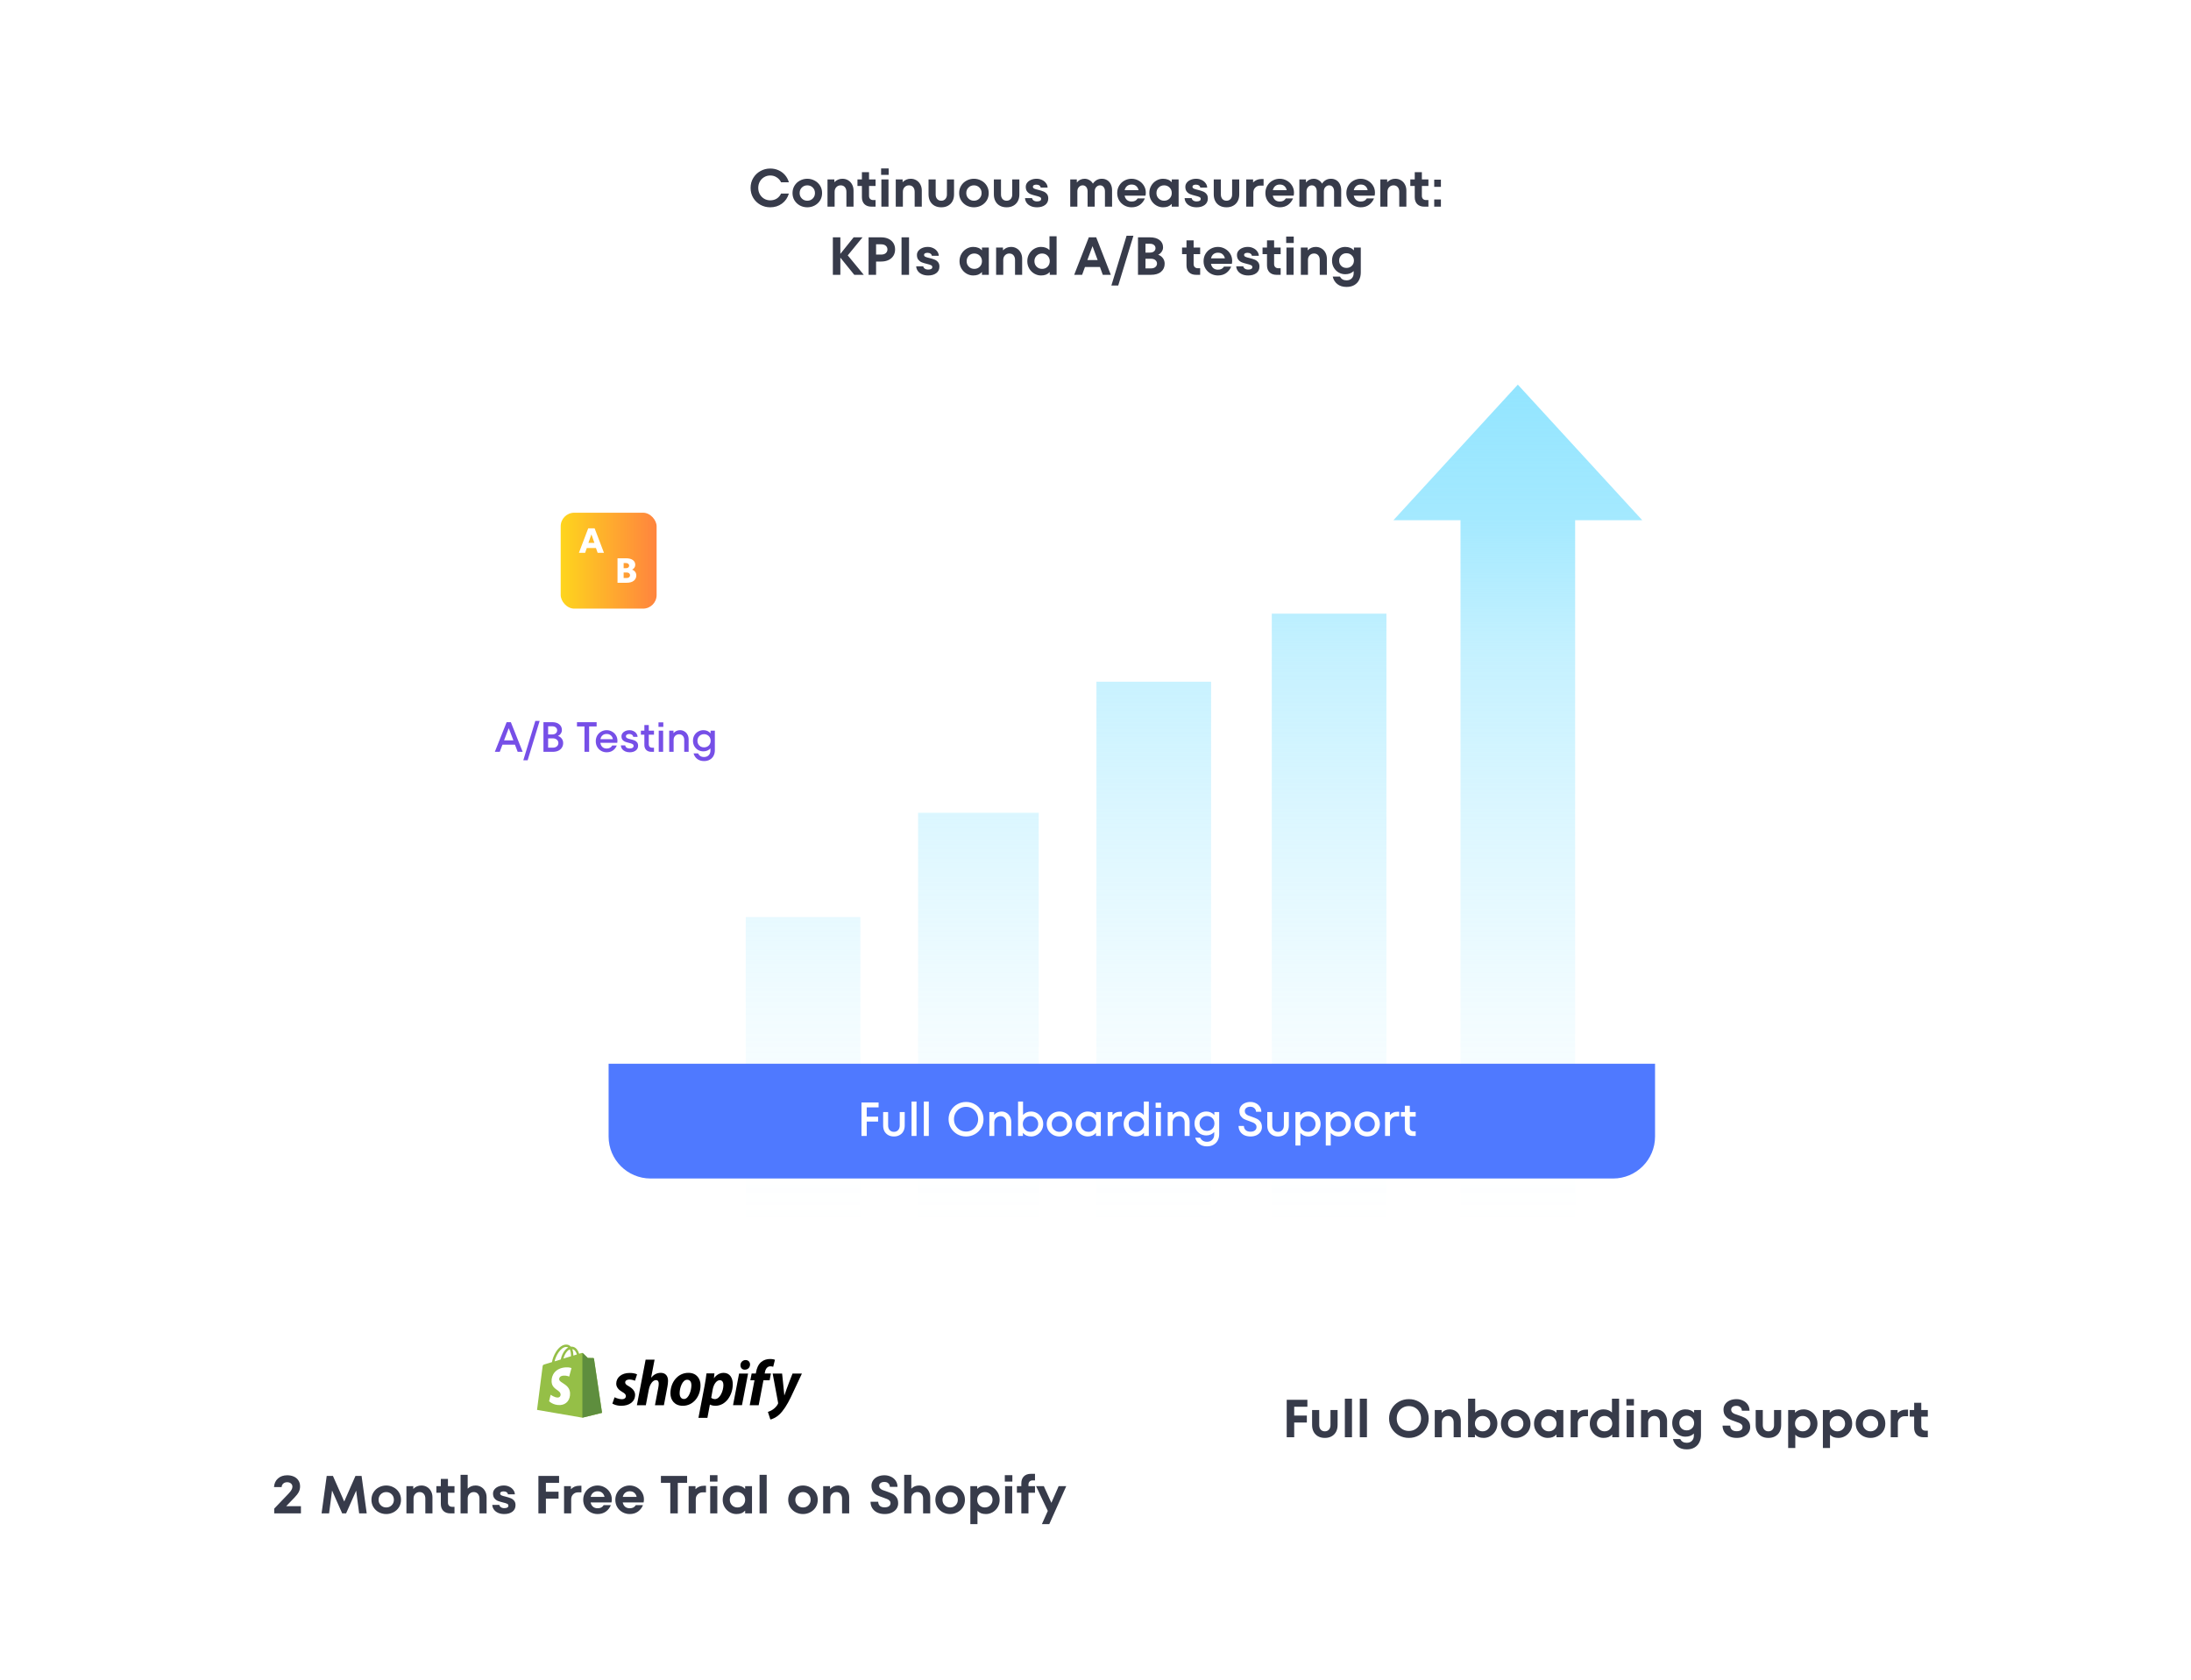 <svg width="450" height="345" viewBox="0 0 450 345" fill="none" xmlns="http://www.w3.org/2000/svg">
<rect width="450" height="330" transform="translate(0 1)" fill="white"/>
<g filter="url(#filter0_d_1452_102954)">
<rect x="45" y="258" width="185" height="63" rx="8" fill="white"/>
<g clip-path="url(#clip0_1452_102954)">
<path d="M121.985 277.211C121.974 277.136 121.909 277.093 121.854 277.093C121.8 277.093 120.723 277.071 120.723 277.071C120.723 277.071 119.82 276.206 119.733 276.109C119.646 276.022 119.472 276.044 119.406 276.066C119.406 276.066 119.232 276.12 118.949 276.206C118.906 276.055 118.83 275.871 118.732 275.677C118.416 275.071 117.938 274.747 117.372 274.747C117.328 274.747 117.296 274.747 117.252 274.758C117.23 274.736 117.219 274.714 117.198 274.704C116.947 274.444 116.632 274.315 116.251 274.325C115.522 274.347 114.793 274.877 114.195 275.806C113.781 276.466 113.466 277.287 113.368 277.925C112.53 278.184 111.943 278.368 111.921 278.368C111.497 278.498 111.486 278.509 111.431 278.909C111.41 279.211 110.3 287.74 110.3 287.74L119.613 289.34L123.65 288.345C123.639 288.345 121.996 277.287 121.985 277.211ZM118.482 276.358C118.264 276.422 118.025 276.498 117.763 276.585C117.763 276.217 117.709 275.698 117.546 275.266C118.101 275.352 118.373 275.979 118.482 276.358ZM117.274 276.725C116.784 276.876 116.251 277.039 115.718 277.201C115.87 276.628 116.153 276.066 116.501 275.687C116.632 275.547 116.817 275.395 117.024 275.309C117.241 275.731 117.285 276.325 117.274 276.725ZM116.273 274.812C116.447 274.812 116.588 274.844 116.708 274.931C116.512 275.028 116.316 275.179 116.142 275.374C115.675 275.871 115.315 276.639 115.174 277.384C114.728 277.525 114.293 277.655 113.901 277.774C114.162 276.595 115.152 274.844 116.273 274.812Z" fill="#95BF47"/>
<path d="M121.855 277.093C121.8 277.093 120.723 277.071 120.723 277.071C120.723 277.071 119.82 276.206 119.733 276.109C119.7 276.077 119.657 276.055 119.613 276.055V289.34L123.65 288.345C123.65 288.345 122.007 277.287 121.996 277.212C121.974 277.136 121.909 277.093 121.855 277.093Z" fill="#5E8E3E"/>
<path d="M117.372 279.157L116.904 280.898C116.904 280.898 116.382 280.66 115.761 280.703C114.847 280.757 114.847 281.33 114.847 281.47C114.902 282.249 116.958 282.422 117.078 284.249C117.165 285.686 116.316 286.67 115.076 286.746C113.596 286.821 112.78 285.956 112.78 285.956L113.096 284.627C113.096 284.627 113.923 285.243 114.575 285.2C115 285.178 115.163 284.821 115.141 284.584C115.076 283.568 113.4 283.632 113.292 281.957C113.205 280.552 114.129 279.136 116.175 279.006C116.969 278.952 117.372 279.157 117.372 279.157Z" fill="white"/>
<path d="M129.112 282.865C128.644 282.616 128.404 282.4 128.404 282.108C128.404 281.741 128.742 281.503 129.264 281.503C129.873 281.503 130.417 281.751 130.417 281.751L130.842 280.454C130.842 280.454 130.45 280.152 129.297 280.152C127.686 280.152 126.566 281.07 126.566 282.357C126.566 283.092 127.088 283.643 127.784 284.043C128.35 284.357 128.546 284.584 128.546 284.919C128.546 285.265 128.263 285.546 127.741 285.546C126.968 285.546 126.228 285.146 126.228 285.146L125.771 286.443C125.771 286.443 126.446 286.897 127.588 286.897C129.242 286.897 130.439 286.086 130.439 284.627C130.428 283.838 129.83 283.276 129.112 282.865Z" fill="black"/>
<path d="M135.705 280.13C134.889 280.13 134.247 280.519 133.757 281.103L133.735 281.092L134.443 277.417H132.604L130.809 286.778H132.647L133.257 283.578C133.496 282.368 134.127 281.622 134.715 281.622C135.128 281.622 135.291 281.903 135.291 282.303C135.291 282.551 135.269 282.865 135.215 283.113L134.519 286.778H136.357L137.075 282.994C137.152 282.595 137.206 282.119 137.206 281.795C137.217 280.757 136.673 280.13 135.705 280.13Z" fill="black"/>
<path d="M141.385 280.13C139.165 280.13 137.696 282.119 137.696 284.335C137.696 285.751 138.578 286.897 140.231 286.897C142.407 286.897 143.876 284.962 143.876 282.692C143.887 281.384 143.115 280.13 141.385 280.13ZM140.482 285.502C139.851 285.502 139.589 284.973 139.589 284.303C139.589 283.254 140.133 281.546 141.134 281.546C141.787 281.546 142.005 282.108 142.005 282.649C142.005 283.773 141.45 285.502 140.482 285.502Z" fill="black"/>
<path d="M148.597 280.13C147.357 280.13 146.65 281.222 146.65 281.222H146.628L146.737 280.238H145.105C145.029 280.898 144.876 281.914 144.735 282.67L143.451 289.372H145.29L145.801 286.659H145.845C145.845 286.659 146.226 286.897 146.922 286.897C149.087 286.897 150.501 284.692 150.501 282.465C150.501 281.233 149.947 280.13 148.597 280.13ZM146.835 285.524C146.356 285.524 146.073 285.254 146.073 285.254L146.378 283.546C146.595 282.4 147.194 281.643 147.836 281.643C148.402 281.643 148.576 282.162 148.576 282.649C148.576 283.838 147.868 285.524 146.835 285.524Z" fill="black"/>
<path d="M153.134 277.503C152.547 277.503 152.079 277.968 152.079 278.563C152.079 279.103 152.427 279.482 152.95 279.482H152.971C153.548 279.482 154.038 279.092 154.048 278.422C154.048 277.893 153.689 277.503 153.134 277.503Z" fill="black"/>
<path d="M150.556 286.767H152.394L153.646 280.281H151.796L150.556 286.767Z" fill="black"/>
<path d="M158.335 280.271H157.052L157.117 279.968C157.226 279.341 157.596 278.79 158.216 278.79C158.542 278.79 158.803 278.887 158.803 278.887L159.162 277.449C159.162 277.449 158.847 277.287 158.161 277.287C157.509 277.287 156.856 277.471 156.355 277.892C155.724 278.422 155.43 279.19 155.289 279.968L155.235 280.271H154.375L154.103 281.654H154.963L153.983 286.778H155.822L156.801 281.654H158.074L158.335 280.271Z" fill="black"/>
<path d="M162.774 280.281C162.774 280.281 161.621 283.167 161.109 284.746H161.088C161.055 284.238 160.631 280.281 160.631 280.281H158.694L159.804 286.237C159.826 286.367 159.815 286.453 159.76 286.54C159.543 286.951 159.184 287.351 158.759 287.643C158.411 287.891 158.019 288.053 157.715 288.161L158.226 289.718C158.596 289.642 159.379 289.329 160.032 288.723C160.87 287.945 161.653 286.735 162.448 285.091L164.7 280.281H162.774Z" fill="black"/>
</g>
<path d="M58.783 307.515H61.808V309H56.319V308.021L59.223 304.985C59.539 304.655 59.755 304.38 59.872 304.16C59.997 303.94 60.059 303.724 60.059 303.511C60.059 303.247 59.96 303.031 59.762 302.862C59.564 302.686 59.304 302.598 58.981 302.598C58.637 302.598 58.362 302.697 58.156 302.895C57.951 303.093 57.848 303.328 57.848 303.599H56.275C56.327 302.851 56.598 302.261 57.089 301.828C57.581 301.388 58.215 301.168 58.992 301.168C59.491 301.168 59.938 301.256 60.334 301.432C60.738 301.608 61.053 301.868 61.28 302.213C61.515 302.558 61.632 302.972 61.632 303.456C61.632 303.859 61.544 304.237 61.368 304.589C61.192 304.934 60.895 305.322 60.477 305.755L58.783 307.515ZM74.263 301.3L75.319 309H73.768L73.152 304.325L71.084 309H70.281L68.202 304.303L67.586 309H66.046L67.102 301.3H68.378L70.699 306.558L73.009 301.3H74.263ZM79.325 309.132C78.789 309.132 78.287 309.011 77.818 308.769C77.356 308.52 76.985 308.175 76.707 307.735C76.428 307.288 76.289 306.778 76.289 306.206C76.289 305.634 76.428 305.124 76.707 304.677C76.985 304.23 77.356 303.885 77.818 303.643C78.287 303.394 78.789 303.269 79.325 303.269C79.86 303.269 80.359 303.394 80.821 303.643C81.29 303.885 81.664 304.23 81.943 304.677C82.221 305.124 82.361 305.634 82.361 306.206C82.361 306.778 82.221 307.288 81.943 307.735C81.664 308.175 81.29 308.52 80.821 308.769C80.359 309.011 79.86 309.132 79.325 309.132ZM79.325 307.779C79.772 307.779 80.146 307.629 80.447 307.328C80.747 307.027 80.898 306.653 80.898 306.206C80.898 305.751 80.747 305.374 80.447 305.073C80.146 304.772 79.772 304.622 79.325 304.622C78.877 304.622 78.503 304.772 78.203 305.073C77.902 305.374 77.752 305.751 77.752 306.206C77.752 306.653 77.902 307.027 78.203 307.328C78.503 307.629 78.877 307.779 79.325 307.779ZM86.543 303.269C86.983 303.269 87.375 303.375 87.72 303.588C88.064 303.793 88.332 304.079 88.523 304.446C88.721 304.813 88.82 305.223 88.82 305.678V309H87.357V305.953C87.357 305.55 87.25 305.227 87.038 304.985C86.832 304.743 86.546 304.622 86.18 304.622C85.82 304.622 85.523 304.747 85.289 304.996C85.054 305.238 84.937 305.557 84.937 305.953V309H83.474V303.401H84.882V303.973C85.344 303.504 85.897 303.269 86.543 303.269ZM93.345 304.754H92.003V306.778C92.003 307.049 92.08 307.262 92.234 307.416C92.388 307.57 92.601 307.647 92.872 307.647H93.345V309H92.498C91.89 309 91.409 308.828 91.057 308.483C90.713 308.131 90.54 307.654 90.54 307.053V304.754H89.627V303.401H90.54V301.916H92.003V303.401H93.345V304.754ZM97.662 303.269C98.102 303.269 98.494 303.375 98.839 303.588C99.184 303.793 99.451 304.079 99.642 304.446C99.84 304.813 99.939 305.223 99.939 305.678V309H98.476V305.953C98.476 305.55 98.37 305.227 98.157 304.985C97.952 304.743 97.666 304.622 97.299 304.622C96.94 304.622 96.643 304.747 96.408 304.996C96.173 305.238 96.056 305.557 96.056 305.953V309H94.593V301.08H96.056V303.918C96.496 303.485 97.031 303.269 97.662 303.269ZM103.57 309.132C103.093 309.132 102.671 309.051 102.305 308.89C101.938 308.729 101.652 308.505 101.447 308.219C101.241 307.933 101.128 307.61 101.106 307.251H102.558C102.58 307.434 102.682 307.592 102.866 307.724C103.049 307.856 103.284 307.922 103.57 307.922C103.834 307.922 104.039 307.882 104.186 307.801C104.34 307.713 104.417 307.581 104.417 307.405C104.417 307.229 104.329 307.101 104.153 307.02C103.977 306.932 103.698 306.844 103.317 306.756C102.891 306.653 102.539 306.547 102.261 306.437C101.989 306.327 101.755 306.151 101.557 305.909C101.359 305.667 101.26 305.337 101.26 304.919C101.26 304.611 101.355 304.332 101.546 304.083C101.744 303.826 102.011 303.628 102.349 303.489C102.686 303.342 103.067 303.269 103.493 303.269C103.889 303.269 104.255 303.35 104.593 303.511C104.93 303.665 105.201 303.881 105.407 304.16C105.619 304.431 105.733 304.739 105.748 305.084H104.318C104.303 304.908 104.215 304.765 104.054 304.655C103.9 304.538 103.694 304.479 103.438 304.479C103.218 304.479 103.042 304.516 102.91 304.589C102.785 304.662 102.723 304.765 102.723 304.897C102.723 305.073 102.811 305.205 102.987 305.293C103.17 305.381 103.46 305.469 103.856 305.557C104.274 305.66 104.615 305.766 104.879 305.876C105.15 305.979 105.385 306.147 105.583 306.382C105.781 306.609 105.88 306.917 105.88 307.306C105.88 307.878 105.667 308.325 105.242 308.648C104.816 308.971 104.259 309.132 103.57 309.132ZM114.827 301.3V302.73H112.121V304.545H114.717V305.975H112.121V309H110.581V301.3H114.827ZM119.415 303.324V304.677H118.711C118.322 304.677 117.992 304.809 117.721 305.073C117.449 305.337 117.314 305.678 117.314 306.096V309H115.851V303.401H117.259V304.028C117.721 303.559 118.289 303.324 118.964 303.324H119.415ZM122.732 303.269C123.245 303.269 123.726 303.394 124.173 303.643C124.628 303.892 124.987 304.233 125.251 304.666C125.522 305.099 125.658 305.583 125.658 306.118C125.658 306.316 125.636 306.525 125.592 306.745H121.302C121.383 307.126 121.548 307.423 121.797 307.636C122.046 307.841 122.362 307.944 122.743 307.944C123.036 307.944 123.282 307.893 123.48 307.79C123.685 307.68 123.854 307.519 123.986 307.306H125.46C125.247 307.841 124.906 308.281 124.437 308.626C123.968 308.963 123.399 309.132 122.732 309.132C122.219 309.132 121.735 309.011 121.28 308.769C120.825 308.52 120.462 308.175 120.191 307.735C119.92 307.288 119.784 306.778 119.784 306.206C119.784 305.634 119.92 305.124 120.191 304.677C120.462 304.23 120.822 303.885 121.269 303.643C121.724 303.394 122.211 303.269 122.732 303.269ZM122.732 304.457C122.365 304.457 122.057 304.56 121.808 304.765C121.566 304.963 121.401 305.245 121.313 305.612H124.162C124.089 305.267 123.931 304.989 123.689 304.776C123.454 304.563 123.135 304.457 122.732 304.457ZM129.328 303.269C129.841 303.269 130.321 303.394 130.769 303.643C131.223 303.892 131.583 304.233 131.847 304.666C132.118 305.099 132.254 305.583 132.254 306.118C132.254 306.316 132.232 306.525 132.188 306.745H127.898C127.978 307.126 128.143 307.423 128.393 307.636C128.642 307.841 128.957 307.944 129.339 307.944C129.632 307.944 129.878 307.893 130.076 307.79C130.281 307.68 130.45 307.519 130.582 307.306H132.056C131.843 307.841 131.502 308.281 131.033 308.626C130.563 308.963 129.995 309.132 129.328 309.132C128.814 309.132 128.33 309.011 127.876 308.769C127.421 308.52 127.058 308.175 126.787 307.735C126.515 307.288 126.38 306.778 126.38 306.206C126.38 305.634 126.515 305.124 126.787 304.677C127.058 304.23 127.417 303.885 127.865 303.643C128.319 303.394 128.807 303.269 129.328 303.269ZM129.328 304.457C128.961 304.457 128.653 304.56 128.404 304.765C128.162 304.963 127.997 305.245 127.909 305.612H130.758C130.684 305.267 130.527 304.989 130.285 304.776C130.05 304.563 129.731 304.457 129.328 304.457ZM139.208 309H137.668V302.73H135.743V301.3H141.122V302.73H139.208V309ZM145.002 303.324V304.677H144.298C143.91 304.677 143.58 304.809 143.308 305.073C143.037 305.337 142.901 305.678 142.901 306.096V309H141.438V303.401H142.846V304.028C143.308 303.559 143.877 303.324 144.551 303.324H145.002ZM147.327 309H145.864V303.401H147.327V309ZM147.36 302.466H145.809V301.146H147.36V302.466ZM153.042 303.401H154.45V309H153.042V308.428C152.815 308.67 152.555 308.85 152.261 308.967C151.968 309.077 151.627 309.132 151.238 309.132C150.762 309.132 150.307 309.007 149.874 308.758C149.442 308.509 149.093 308.16 148.829 307.713C148.565 307.266 148.433 306.763 148.433 306.206C148.433 305.641 148.565 305.135 148.829 304.688C149.093 304.241 149.442 303.892 149.874 303.643C150.307 303.394 150.762 303.269 151.238 303.269C151.627 303.269 151.968 303.328 152.261 303.445C152.555 303.555 152.815 303.731 153.042 303.973V303.401ZM151.469 307.779C151.917 307.779 152.291 307.629 152.591 307.328C152.892 307.027 153.042 306.653 153.042 306.206C153.042 305.751 152.892 305.374 152.591 305.073C152.291 304.772 151.917 304.622 151.469 304.622C151.022 304.622 150.648 304.772 150.347 305.073C150.047 305.374 149.896 305.751 149.896 306.206C149.896 306.653 150.047 307.027 150.347 307.328C150.648 307.629 151.022 307.779 151.469 307.779ZM157.469 309H156.006V301.08H157.469V309ZM164.919 309.132C164.383 309.132 163.881 309.011 163.412 308.769C162.95 308.52 162.579 308.175 162.301 307.735C162.022 307.288 161.883 306.778 161.883 306.206C161.883 305.634 162.022 305.124 162.301 304.677C162.579 304.23 162.95 303.885 163.412 303.643C163.881 303.394 164.383 303.269 164.919 303.269C165.454 303.269 165.953 303.394 166.415 303.643C166.884 303.885 167.258 304.23 167.537 304.677C167.815 305.124 167.955 305.634 167.955 306.206C167.955 306.778 167.815 307.288 167.537 307.735C167.258 308.175 166.884 308.52 166.415 308.769C165.953 309.011 165.454 309.132 164.919 309.132ZM164.919 307.779C165.366 307.779 165.74 307.629 166.041 307.328C166.341 307.027 166.492 306.653 166.492 306.206C166.492 305.751 166.341 305.374 166.041 305.073C165.74 304.772 165.366 304.622 164.919 304.622C164.471 304.622 164.097 304.772 163.797 305.073C163.496 305.374 163.346 305.751 163.346 306.206C163.346 306.653 163.496 307.027 163.797 307.328C164.097 307.629 164.471 307.779 164.919 307.779ZM172.136 303.269C172.576 303.269 172.969 303.375 173.313 303.588C173.658 303.793 173.926 304.079 174.116 304.446C174.314 304.813 174.413 305.223 174.413 305.678V309H172.95V305.953C172.95 305.55 172.844 305.227 172.631 304.985C172.426 304.743 172.14 304.622 171.773 304.622C171.414 304.622 171.117 304.747 170.882 304.996C170.648 305.238 170.53 305.557 170.53 305.953V309H169.067V303.401H170.475V303.973C170.937 303.504 171.491 303.269 172.136 303.269ZM181.697 309.132C181.125 309.132 180.619 309.029 180.179 308.824C179.746 308.619 179.409 308.325 179.167 307.944C178.925 307.563 178.8 307.115 178.793 306.602H180.366C180.38 306.969 180.498 307.255 180.718 307.46C180.945 307.658 181.264 307.757 181.675 307.757C182.071 307.757 182.371 307.68 182.577 307.526C182.789 307.372 182.896 307.163 182.896 306.899C182.896 306.686 182.83 306.514 182.698 306.382C182.566 306.243 182.401 306.133 182.203 306.052C182.012 305.964 181.737 305.861 181.378 305.744C180.872 305.575 180.461 305.414 180.146 305.26C179.83 305.099 179.559 304.86 179.332 304.545C179.104 304.23 178.991 303.815 178.991 303.302C178.991 302.899 179.101 302.536 179.321 302.213C179.548 301.883 179.863 301.626 180.267 301.443C180.677 301.26 181.139 301.168 181.653 301.168C182.122 301.168 182.558 301.263 182.962 301.454C183.372 301.637 183.702 301.909 183.952 302.268C184.201 302.627 184.329 303.053 184.337 303.544H182.764C182.749 303.251 182.646 303.012 182.456 302.829C182.272 302.638 181.997 302.543 181.631 302.543C181.301 302.543 181.04 302.616 180.85 302.763C180.659 302.902 180.564 303.093 180.564 303.335C180.564 303.54 180.626 303.713 180.751 303.852C180.883 303.991 181.048 304.105 181.246 304.193C181.451 304.274 181.726 304.369 182.071 304.479C182.577 304.648 182.987 304.813 183.303 304.974C183.625 305.128 183.9 305.366 184.128 305.689C184.355 306.004 184.469 306.422 184.469 306.943C184.469 307.346 184.355 307.717 184.128 308.054C183.9 308.384 183.578 308.648 183.16 308.846C182.742 309.037 182.254 309.132 181.697 309.132ZM188.777 303.269C189.217 303.269 189.61 303.375 189.954 303.588C190.299 303.793 190.567 304.079 190.757 304.446C190.955 304.813 191.054 305.223 191.054 305.678V309H189.591V305.953C189.591 305.55 189.485 305.227 189.272 304.985C189.067 304.743 188.781 304.622 188.414 304.622C188.055 304.622 187.758 304.747 187.523 304.996C187.289 305.238 187.171 305.557 187.171 305.953V309H185.708V301.08H187.171V303.918C187.611 303.485 188.147 303.269 188.777 303.269ZM195.147 309.132C194.612 309.132 194.109 309.011 193.64 308.769C193.178 308.52 192.808 308.175 192.529 307.735C192.25 307.288 192.111 306.778 192.111 306.206C192.111 305.634 192.25 305.124 192.529 304.677C192.808 304.23 193.178 303.885 193.64 303.643C194.109 303.394 194.612 303.269 195.147 303.269C195.682 303.269 196.181 303.394 196.643 303.643C197.112 303.885 197.486 304.23 197.765 304.677C198.044 305.124 198.183 305.634 198.183 306.206C198.183 306.778 198.044 307.288 197.765 307.735C197.486 308.175 197.112 308.52 196.643 308.769C196.181 309.011 195.682 309.132 195.147 309.132ZM195.147 307.779C195.594 307.779 195.968 307.629 196.269 307.328C196.57 307.027 196.72 306.653 196.72 306.206C196.72 305.751 196.57 305.374 196.269 305.073C195.968 304.772 195.594 304.622 195.147 304.622C194.7 304.622 194.326 304.772 194.025 305.073C193.724 305.374 193.574 305.751 193.574 306.206C193.574 306.653 193.724 307.027 194.025 307.328C194.326 307.629 194.7 307.779 195.147 307.779ZM202.508 303.269C202.985 303.269 203.439 303.394 203.872 303.643C204.305 303.892 204.653 304.241 204.917 304.688C205.181 305.135 205.313 305.641 205.313 306.206C205.313 306.763 205.181 307.266 204.917 307.713C204.653 308.16 204.305 308.509 203.872 308.758C203.439 309.007 202.985 309.132 202.508 309.132C202.127 309.132 201.793 309.081 201.507 308.978C201.228 308.868 200.979 308.703 200.759 308.483V311.2H199.296V303.401H200.704V303.973C200.931 303.731 201.192 303.555 201.485 303.445C201.778 303.328 202.119 303.269 202.508 303.269ZM202.277 307.779C202.724 307.779 203.098 307.629 203.399 307.328C203.7 307.027 203.85 306.653 203.85 306.206C203.85 305.751 203.7 305.374 203.399 305.073C203.098 304.772 202.724 304.622 202.277 304.622C201.83 304.622 201.456 304.772 201.155 305.073C200.854 305.374 200.704 305.751 200.704 306.206C200.704 306.653 200.854 307.027 201.155 307.328C201.456 307.629 201.83 307.779 202.277 307.779ZM207.892 309H206.429V303.401H207.892V309ZM207.925 302.466H206.374V301.146H207.925V302.466ZM212.089 302.224C211.825 302.224 211.616 302.301 211.462 302.455C211.308 302.602 211.231 302.814 211.231 303.093V303.401H212.573V304.754H211.231V309H209.768V304.754H208.855V303.401H209.768V302.818C209.768 302.224 209.94 301.751 210.285 301.399C210.637 301.047 211.117 300.871 211.726 300.871H212.573V302.224H212.089ZM215.938 306.833L217.434 303.401H218.996L215.509 311.2H213.991L215.201 308.494L212.792 303.401H214.387L215.938 306.833Z" fill="#373B4A"/>
</g>
<g filter="url(#filter1_d_1452_102954)">
<rect x="238" y="258" width="183.727" height="63" rx="8" fill="white"/>
<path d="M268.518 285.664V287.094H265.812V288.909H268.408V290.339H265.812V293.364H264.272V285.664H268.518ZM272.105 293.496C271.57 293.496 271.104 293.386 270.708 293.166C270.319 292.946 270.019 292.638 269.806 292.242C269.593 291.838 269.487 291.376 269.487 290.856V287.765H270.95V290.856C270.95 291.244 271.053 291.556 271.258 291.791C271.471 292.025 271.753 292.143 272.105 292.143C272.45 292.143 272.728 292.025 272.941 291.791C273.154 291.556 273.26 291.244 273.26 290.856V287.765H274.723V290.856C274.723 291.376 274.617 291.838 274.404 292.242C274.191 292.638 273.887 292.946 273.491 293.166C273.102 293.386 272.64 293.496 272.105 293.496ZM277.677 293.364H276.214V285.444H277.677V293.364ZM280.749 293.364H279.286V285.444H280.749V293.364ZM289.365 293.496C288.624 293.496 287.942 293.323 287.319 292.979C286.703 292.634 286.211 292.161 285.845 291.56C285.478 290.951 285.295 290.269 285.295 289.514C285.295 288.758 285.478 288.08 285.845 287.479C286.211 286.87 286.703 286.393 287.319 286.049C287.942 285.704 288.624 285.532 289.365 285.532C290.105 285.532 290.784 285.704 291.4 286.049C292.023 286.393 292.518 286.87 292.885 287.479C293.251 288.08 293.435 288.758 293.435 289.514C293.435 290.269 293.251 290.951 292.885 291.56C292.518 292.161 292.023 292.634 291.4 292.979C290.784 293.323 290.105 293.496 289.365 293.496ZM289.365 292.066C289.834 292.066 290.259 291.956 290.641 291.736C291.022 291.516 291.319 291.211 291.532 290.823C291.752 290.434 291.862 289.998 291.862 289.514C291.862 289.03 291.752 288.593 291.532 288.205C291.319 287.816 291.022 287.512 290.641 287.292C290.259 287.072 289.834 286.962 289.365 286.962C288.895 286.962 288.47 287.072 288.089 287.292C287.707 287.512 287.407 287.816 287.187 288.205C286.974 288.593 286.868 289.03 286.868 289.514C286.868 289.998 286.974 290.434 287.187 290.823C287.407 291.211 287.707 291.516 288.089 291.736C288.47 291.956 288.895 292.066 289.365 292.066ZM297.748 287.633C298.188 287.633 298.58 287.739 298.925 287.952C299.269 288.157 299.537 288.443 299.728 288.81C299.926 289.176 300.025 289.587 300.025 290.042V293.364H298.562V290.317C298.562 289.913 298.455 289.591 298.243 289.349C298.037 289.107 297.751 288.986 297.385 288.986C297.025 288.986 296.728 289.11 296.494 289.36C296.259 289.602 296.142 289.921 296.142 290.317V293.364H294.679V287.765H296.087V288.337C296.549 287.867 297.102 287.633 297.748 287.633ZM304.735 287.633C305.211 287.633 305.666 287.757 306.099 288.007C306.531 288.256 306.88 288.604 307.144 289.052C307.408 289.499 307.54 290.001 307.54 290.559C307.54 291.123 307.408 291.629 307.144 292.077C306.88 292.524 306.531 292.872 306.099 293.122C305.666 293.371 305.211 293.496 304.735 293.496C304.346 293.496 304.005 293.441 303.712 293.331C303.418 293.213 303.158 293.034 302.931 292.792V293.364H301.523V285.444H302.986V288.282C303.206 288.062 303.455 287.9 303.734 287.798C304.02 287.688 304.353 287.633 304.735 287.633ZM304.504 292.143C304.951 292.143 305.325 291.992 305.626 291.692C305.926 291.391 306.077 291.013 306.077 290.559C306.077 290.111 305.926 289.737 305.626 289.437C305.325 289.136 304.951 288.986 304.504 288.986C304.056 288.986 303.682 289.136 303.382 289.437C303.081 289.737 302.931 290.111 302.931 290.559C302.931 291.013 303.081 291.391 303.382 291.692C303.682 291.992 304.056 292.143 304.504 292.143ZM311.305 293.496C310.77 293.496 310.268 293.375 309.798 293.133C309.336 292.883 308.966 292.539 308.687 292.099C308.409 291.651 308.269 291.142 308.269 290.57C308.269 289.998 308.409 289.488 308.687 289.041C308.966 288.593 309.336 288.249 309.798 288.007C310.268 287.757 310.77 287.633 311.305 287.633C311.841 287.633 312.339 287.757 312.801 288.007C313.271 288.249 313.645 288.593 313.923 289.041C314.202 289.488 314.341 289.998 314.341 290.57C314.341 291.142 314.202 291.651 313.923 292.099C313.645 292.539 313.271 292.883 312.801 293.133C312.339 293.375 311.841 293.496 311.305 293.496ZM311.305 292.143C311.753 292.143 312.127 291.992 312.427 291.692C312.728 291.391 312.878 291.017 312.878 290.57C312.878 290.115 312.728 289.737 312.427 289.437C312.127 289.136 311.753 288.986 311.305 288.986C310.858 288.986 310.484 289.136 310.183 289.437C309.883 289.737 309.732 290.115 309.732 290.57C309.732 291.017 309.883 291.391 310.183 291.692C310.484 291.992 310.858 292.143 311.305 292.143ZM319.678 287.765H321.086V293.364H319.678V292.792C319.451 293.034 319.19 293.213 318.897 293.331C318.604 293.441 318.263 293.496 317.874 293.496C317.397 293.496 316.943 293.371 316.51 293.122C316.077 292.872 315.729 292.524 315.465 292.077C315.201 291.629 315.069 291.127 315.069 290.57C315.069 290.005 315.201 289.499 315.465 289.052C315.729 288.604 316.077 288.256 316.51 288.007C316.943 287.757 317.397 287.633 317.874 287.633C318.263 287.633 318.604 287.691 318.897 287.809C319.19 287.919 319.451 288.095 319.678 288.337V287.765ZM318.105 292.143C318.552 292.143 318.926 291.992 319.227 291.692C319.528 291.391 319.678 291.017 319.678 290.57C319.678 290.115 319.528 289.737 319.227 289.437C318.926 289.136 318.552 288.986 318.105 288.986C317.658 288.986 317.284 289.136 316.983 289.437C316.682 289.737 316.532 290.115 316.532 290.57C316.532 291.017 316.682 291.391 316.983 291.692C317.284 291.992 317.658 292.143 318.105 292.143ZM326.151 287.688V289.041H325.447C325.058 289.041 324.728 289.173 324.457 289.437C324.186 289.701 324.05 290.042 324.05 290.46V293.364H322.587V287.765H323.995V288.392C324.457 287.922 325.025 287.688 325.7 287.688H326.151ZM331.074 285.444H332.537V293.364H331.129V292.792C330.902 293.034 330.642 293.213 330.348 293.331C330.055 293.441 329.714 293.496 329.325 293.496C328.849 293.496 328.394 293.371 327.961 293.122C327.529 292.872 327.18 292.524 326.916 292.077C326.652 291.629 326.52 291.123 326.52 290.559C326.52 290.001 326.652 289.499 326.916 289.052C327.18 288.604 327.529 288.256 327.961 288.007C328.394 287.757 328.849 287.633 329.325 287.633C329.707 287.633 330.037 287.688 330.315 287.798C330.601 287.9 330.854 288.062 331.074 288.282V285.444ZM329.556 292.143C330.004 292.143 330.378 291.992 330.678 291.692C330.979 291.391 331.129 291.013 331.129 290.559C331.129 290.111 330.979 289.737 330.678 289.437C330.378 289.136 330.004 288.986 329.556 288.986C329.109 288.986 328.735 289.136 328.434 289.437C328.134 289.737 327.983 290.111 327.983 290.559C327.983 291.013 328.134 291.391 328.434 291.692C328.735 291.992 329.109 292.143 329.556 292.143ZM335.555 293.364H334.092V287.765H335.555V293.364ZM335.588 286.83H334.037V285.51H335.588V286.83ZM340.115 287.633C340.555 287.633 340.947 287.739 341.292 287.952C341.637 288.157 341.904 288.443 342.095 288.81C342.293 289.176 342.392 289.587 342.392 290.042V293.364H340.929V290.317C340.929 289.913 340.823 289.591 340.61 289.349C340.405 289.107 340.119 288.986 339.752 288.986C339.393 288.986 339.096 289.11 338.861 289.36C338.626 289.602 338.509 289.921 338.509 290.317V293.364H337.046V287.765H338.454V288.337C338.916 287.867 339.47 287.633 340.115 287.633ZM347.949 287.765H349.357V292.869C349.357 293.433 349.247 293.939 349.027 294.387C348.814 294.834 348.488 295.19 348.048 295.454C347.608 295.718 347.069 295.85 346.431 295.85C345.654 295.85 345.023 295.655 344.539 295.267C344.055 294.878 343.74 294.365 343.593 293.727H345.089C345.353 294.24 345.797 294.497 346.42 294.497C346.889 294.497 347.252 294.357 347.509 294.079C347.766 293.807 347.894 293.459 347.894 293.034V292.594C347.461 293.026 346.886 293.243 346.167 293.243C345.698 293.243 345.254 293.129 344.836 292.902C344.425 292.667 344.092 292.337 343.835 291.912C343.578 291.486 343.45 290.995 343.45 290.438C343.45 289.88 343.575 289.389 343.824 288.964C344.081 288.538 344.414 288.212 344.825 287.985C345.243 287.75 345.687 287.633 346.156 287.633C346.545 287.633 346.882 287.691 347.168 287.809C347.461 287.919 347.722 288.095 347.949 288.337V287.765ZM346.42 291.945C346.86 291.945 347.223 291.802 347.509 291.516C347.802 291.23 347.949 290.87 347.949 290.438C347.949 290.012 347.802 289.657 347.509 289.371C347.223 289.077 346.86 288.931 346.42 288.931C345.973 288.931 345.61 289.074 345.331 289.36C345.052 289.646 344.913 290.005 344.913 290.438C344.913 290.87 345.052 291.23 345.331 291.516C345.61 291.802 345.973 291.945 346.42 291.945ZM356.69 293.496C356.118 293.496 355.612 293.393 355.172 293.188C354.739 292.982 354.402 292.689 354.16 292.308C353.918 291.926 353.793 291.479 353.786 290.966H355.359C355.373 291.332 355.491 291.618 355.711 291.824C355.938 292.022 356.257 292.121 356.668 292.121C357.064 292.121 357.364 292.044 357.57 291.89C357.782 291.736 357.889 291.527 357.889 291.263C357.889 291.05 357.823 290.878 357.691 290.746C357.559 290.606 357.394 290.496 357.196 290.416C357.005 290.328 356.73 290.225 356.371 290.108C355.865 289.939 355.454 289.778 355.139 289.624C354.823 289.462 354.552 289.224 354.325 288.909C354.097 288.593 353.984 288.179 353.984 287.666C353.984 287.262 354.094 286.899 354.314 286.577C354.541 286.247 354.856 285.99 355.26 285.807C355.67 285.623 356.132 285.532 356.646 285.532C357.115 285.532 357.551 285.627 357.955 285.818C358.365 286.001 358.695 286.272 358.945 286.632C359.194 286.991 359.322 287.416 359.33 287.908H357.757C357.742 287.614 357.639 287.376 357.449 287.193C357.265 287.002 356.99 286.907 356.624 286.907C356.294 286.907 356.033 286.98 355.843 287.127C355.652 287.266 355.557 287.457 355.557 287.699C355.557 287.904 355.619 288.076 355.744 288.216C355.876 288.355 356.041 288.469 356.239 288.557C356.444 288.637 356.719 288.733 357.064 288.843C357.57 289.011 357.98 289.176 358.296 289.338C358.618 289.492 358.893 289.73 359.121 290.053C359.348 290.368 359.462 290.786 359.462 291.307C359.462 291.71 359.348 292.08 359.121 292.418C358.893 292.748 358.571 293.012 358.153 293.21C357.735 293.4 357.247 293.496 356.69 293.496ZM363.209 293.496C362.674 293.496 362.208 293.386 361.812 293.166C361.424 292.946 361.123 292.638 360.91 292.242C360.698 291.838 360.591 291.376 360.591 290.856V287.765H362.054V290.856C362.054 291.244 362.157 291.556 362.362 291.791C362.575 292.025 362.857 292.143 363.209 292.143C363.554 292.143 363.833 292.025 364.045 291.791C364.258 291.556 364.364 291.244 364.364 290.856V287.765H365.827V290.856C365.827 291.376 365.721 291.838 365.508 292.242C365.296 292.638 364.991 292.946 364.595 293.166C364.207 293.386 363.745 293.496 363.209 293.496ZM370.476 287.633C370.952 287.633 371.407 287.757 371.84 288.007C372.272 288.256 372.621 288.604 372.885 289.052C373.149 289.499 373.281 290.005 373.281 290.57C373.281 291.127 373.149 291.629 372.885 292.077C372.621 292.524 372.272 292.872 371.84 293.122C371.407 293.371 370.952 293.496 370.476 293.496C370.094 293.496 369.761 293.444 369.475 293.342C369.196 293.232 368.947 293.067 368.727 292.847V295.564H367.264V287.765H368.672V288.337C368.899 288.095 369.159 287.919 369.453 287.809C369.746 287.691 370.087 287.633 370.476 287.633ZM370.245 292.143C370.692 292.143 371.066 291.992 371.367 291.692C371.667 291.391 371.818 291.017 371.818 290.57C371.818 290.115 371.667 289.737 371.367 289.437C371.066 289.136 370.692 288.986 370.245 288.986C369.797 288.986 369.423 289.136 369.123 289.437C368.822 289.737 368.672 290.115 368.672 290.57C368.672 291.017 368.822 291.391 369.123 291.692C369.423 291.992 369.797 292.143 370.245 292.143ZM377.608 287.633C378.085 287.633 378.54 287.757 378.972 288.007C379.405 288.256 379.753 288.604 380.017 289.052C380.281 289.499 380.413 290.005 380.413 290.57C380.413 291.127 380.281 291.629 380.017 292.077C379.753 292.524 379.405 292.872 378.972 293.122C378.54 293.371 378.085 293.496 377.608 293.496C377.227 293.496 376.893 293.444 376.607 293.342C376.329 293.232 376.079 293.067 375.859 292.847V295.564H374.396V287.765H375.804V288.337C376.032 288.095 376.292 287.919 376.585 287.809C376.879 287.691 377.22 287.633 377.608 287.633ZM377.377 292.143C377.825 292.143 378.199 291.992 378.499 291.692C378.8 291.391 378.95 291.017 378.95 290.57C378.95 290.115 378.8 289.737 378.499 289.437C378.199 289.136 377.825 288.986 377.377 288.986C376.93 288.986 376.556 289.136 376.255 289.437C375.955 289.737 375.804 290.115 375.804 290.57C375.804 291.017 375.955 291.391 376.255 291.692C376.556 291.992 376.93 292.143 377.377 292.143ZM384.18 293.496C383.645 293.496 383.143 293.375 382.673 293.133C382.211 292.883 381.841 292.539 381.562 292.099C381.284 291.651 381.144 291.142 381.144 290.57C381.144 289.998 381.284 289.488 381.562 289.041C381.841 288.593 382.211 288.249 382.673 288.007C383.143 287.757 383.645 287.633 384.18 287.633C384.716 287.633 385.214 287.757 385.676 288.007C386.146 288.249 386.52 288.593 386.798 289.041C387.077 289.488 387.216 289.998 387.216 290.57C387.216 291.142 387.077 291.651 386.798 292.099C386.52 292.539 386.146 292.883 385.676 293.133C385.214 293.375 384.716 293.496 384.18 293.496ZM384.18 292.143C384.628 292.143 385.002 291.992 385.302 291.692C385.603 291.391 385.753 291.017 385.753 290.57C385.753 290.115 385.603 289.737 385.302 289.437C385.002 289.136 384.628 288.986 384.18 288.986C383.733 288.986 383.359 289.136 383.058 289.437C382.758 289.737 382.607 290.115 382.607 290.57C382.607 291.017 382.758 291.391 383.058 291.692C383.359 291.992 383.733 292.143 384.18 292.143ZM391.893 287.688V289.041H391.189C390.8 289.041 390.47 289.173 390.199 289.437C389.928 289.701 389.792 290.042 389.792 290.46V293.364H388.329V287.765H389.737V288.392C390.199 287.922 390.767 287.688 391.442 287.688H391.893ZM395.945 289.118H394.603V291.142C394.603 291.413 394.68 291.626 394.834 291.78C394.988 291.934 395.201 292.011 395.472 292.011H395.945V293.364H395.098C394.489 293.364 394.009 293.191 393.657 292.847C393.312 292.495 393.14 292.018 393.14 291.417V289.118H392.227V287.765H393.14V286.28H394.603V287.765H395.945V289.118Z" fill="#373B4A"/>
</g>
<g filter="url(#filter2_d_1452_102954)">
<rect x="135.176" y="21.197" width="180" height="45" rx="8" fill="white"/>
<path d="M158.197 40.737C157.471 40.737 156.8 40.569 156.184 40.231C155.568 39.887 155.077 39.414 154.71 38.812C154.344 38.204 154.16 37.518 154.16 36.755C154.16 35.993 154.344 35.311 154.71 34.709C155.077 34.101 155.568 33.628 156.184 33.291C156.8 32.946 157.471 32.773 158.197 32.773C158.799 32.773 159.356 32.887 159.869 33.114C160.39 33.342 160.837 33.668 161.211 34.093C161.585 34.519 161.857 35.021 162.025 35.6H160.419C160.221 35.175 159.924 34.838 159.528 34.589C159.14 34.332 158.696 34.203 158.197 34.203C157.743 34.203 157.325 34.317 156.943 34.544C156.569 34.764 156.272 35.069 156.052 35.458C155.84 35.846 155.733 36.279 155.733 36.755C155.733 37.232 155.84 37.665 156.052 38.053C156.272 38.442 156.569 38.75 156.943 38.977C157.325 39.197 157.743 39.307 158.197 39.307C158.711 39.307 159.162 39.183 159.55 38.934C159.939 38.677 160.229 38.336 160.419 37.91H162.025C161.769 38.783 161.296 39.472 160.606 39.978C159.917 40.484 159.114 40.737 158.197 40.737ZM165.808 40.737C165.273 40.737 164.771 40.617 164.301 40.374C163.839 40.125 163.469 39.781 163.19 39.34C162.912 38.893 162.772 38.383 162.772 37.812C162.772 37.239 162.912 36.73 163.19 36.282C163.469 35.835 163.839 35.49 164.301 35.248C164.771 34.999 165.273 34.874 165.808 34.874C166.344 34.874 166.842 34.999 167.304 35.248C167.774 35.49 168.148 35.835 168.426 36.282C168.705 36.73 168.844 37.239 168.844 37.812C168.844 38.383 168.705 38.893 168.426 39.34C168.148 39.781 167.774 40.125 167.304 40.374C166.842 40.617 166.344 40.737 165.808 40.737ZM165.808 39.385C166.256 39.385 166.63 39.234 166.93 38.934C167.231 38.633 167.381 38.259 167.381 37.812C167.381 37.357 167.231 36.979 166.93 36.678C166.63 36.378 166.256 36.227 165.808 36.227C165.361 36.227 164.987 36.378 164.686 36.678C164.386 36.979 164.235 37.357 164.235 37.812C164.235 38.259 164.386 38.633 164.686 38.934C164.987 39.234 165.361 39.385 165.808 39.385ZM173.026 34.874C173.466 34.874 173.859 34.981 174.203 35.194C174.548 35.399 174.816 35.685 175.006 36.051C175.204 36.418 175.303 36.829 175.303 37.283V40.605H173.84V37.559C173.84 37.155 173.734 36.833 173.521 36.59C173.316 36.349 173.03 36.227 172.663 36.227C172.304 36.227 172.007 36.352 171.772 36.602C171.538 36.843 171.42 37.163 171.42 37.559V40.605H169.957V35.007H171.365V35.578C171.827 35.109 172.381 34.874 173.026 34.874ZM179.829 36.359H178.487V38.383C178.487 38.655 178.564 38.867 178.718 39.022C178.872 39.175 179.085 39.252 179.356 39.252H179.829V40.605H178.982C178.373 40.605 177.893 40.433 177.541 40.089C177.196 39.736 177.024 39.26 177.024 38.658V36.359H176.111V35.007H177.024V33.522H178.487V35.007H179.829V36.359ZM182.485 40.605H181.022V35.007H182.485V40.605ZM182.518 34.072H180.967V32.752H182.518V34.072ZM187.045 34.874C187.485 34.874 187.877 34.981 188.222 35.194C188.567 35.399 188.834 35.685 189.025 36.051C189.223 36.418 189.322 36.829 189.322 37.283V40.605H187.859V37.559C187.859 37.155 187.753 36.833 187.54 36.59C187.335 36.349 187.049 36.227 186.682 36.227C186.323 36.227 186.026 36.352 185.791 36.602C185.556 36.843 185.439 37.163 185.439 37.559V40.605H183.976V35.007H185.384V35.578C185.846 35.109 186.4 34.874 187.045 34.874ZM193.328 40.737C192.793 40.737 192.327 40.627 191.931 40.407C191.542 40.188 191.242 39.88 191.029 39.483C190.816 39.08 190.71 38.618 190.71 38.097V35.007H192.173V38.097C192.173 38.486 192.276 38.798 192.481 39.032C192.694 39.267 192.976 39.385 193.328 39.385C193.673 39.385 193.951 39.267 194.164 39.032C194.377 38.798 194.483 38.486 194.483 38.097V35.007H195.946V38.097C195.946 38.618 195.84 39.08 195.627 39.483C195.414 39.88 195.11 40.188 194.714 40.407C194.325 40.627 193.863 40.737 193.328 40.737ZM200.033 40.737C199.498 40.737 198.995 40.617 198.526 40.374C198.064 40.125 197.694 39.781 197.415 39.34C197.136 38.893 196.997 38.383 196.997 37.812C196.997 37.239 197.136 36.73 197.415 36.282C197.694 35.835 198.064 35.49 198.526 35.248C198.995 34.999 199.498 34.874 200.033 34.874C200.568 34.874 201.067 34.999 201.529 35.248C201.998 35.49 202.372 35.835 202.651 36.282C202.93 36.73 203.069 37.239 203.069 37.812C203.069 38.383 202.93 38.893 202.651 39.34C202.372 39.781 201.998 40.125 201.529 40.374C201.067 40.617 200.568 40.737 200.033 40.737ZM200.033 39.385C200.48 39.385 200.854 39.234 201.155 38.934C201.456 38.633 201.606 38.259 201.606 37.812C201.606 37.357 201.456 36.979 201.155 36.678C200.854 36.378 200.48 36.227 200.033 36.227C199.586 36.227 199.212 36.378 198.911 36.678C198.61 36.979 198.46 37.357 198.46 37.812C198.46 38.259 198.61 38.633 198.911 38.934C199.212 39.234 199.586 39.385 200.033 39.385ZM206.745 40.737C206.21 40.737 205.744 40.627 205.348 40.407C204.959 40.188 204.659 39.88 204.446 39.483C204.233 39.08 204.127 38.618 204.127 38.097V35.007H205.59V38.097C205.59 38.486 205.693 38.798 205.898 39.032C206.111 39.267 206.393 39.385 206.745 39.385C207.09 39.385 207.368 39.267 207.581 39.032C207.794 38.798 207.9 38.486 207.9 38.097V35.007H209.363V38.097C209.363 38.618 209.257 39.08 209.044 39.483C208.831 39.88 208.527 40.188 208.131 40.407C207.742 40.627 207.28 40.737 206.745 40.737ZM212.988 40.737C212.511 40.737 212.09 40.657 211.723 40.495C211.356 40.334 211.07 40.111 210.865 39.825C210.66 39.538 210.546 39.216 210.524 38.856H211.976C211.998 39.04 212.101 39.197 212.284 39.33C212.467 39.462 212.702 39.528 212.988 39.528C213.252 39.528 213.457 39.487 213.604 39.407C213.758 39.319 213.835 39.187 213.835 39.011C213.835 38.834 213.747 38.706 213.571 38.626C213.395 38.538 213.116 38.45 212.735 38.361C212.31 38.259 211.958 38.153 211.679 38.042C211.408 37.932 211.173 37.757 210.975 37.514C210.777 37.273 210.678 36.943 210.678 36.525C210.678 36.217 210.773 35.938 210.964 35.688C211.162 35.432 211.43 35.234 211.767 35.094C212.104 34.948 212.486 34.874 212.911 34.874C213.307 34.874 213.674 34.955 214.011 35.117C214.348 35.27 214.62 35.487 214.825 35.766C215.038 36.037 215.151 36.345 215.166 36.69H213.736C213.721 36.514 213.633 36.37 213.472 36.261C213.318 36.143 213.113 36.084 212.856 36.084C212.636 36.084 212.46 36.121 212.328 36.194C212.203 36.268 212.141 36.37 212.141 36.502C212.141 36.678 212.229 36.81 212.405 36.898C212.588 36.986 212.878 37.075 213.274 37.163C213.692 37.265 214.033 37.371 214.297 37.481C214.568 37.584 214.803 37.753 215.001 37.987C215.199 38.215 215.298 38.523 215.298 38.911C215.298 39.483 215.085 39.931 214.66 40.254C214.235 40.576 213.677 40.737 212.988 40.737ZM226.313 34.874C226.723 34.874 227.086 34.974 227.402 35.172C227.724 35.37 227.97 35.648 228.139 36.008C228.315 36.367 228.403 36.774 228.403 37.228V40.605H226.94V37.459C226.94 37.093 226.848 36.796 226.665 36.569C226.481 36.341 226.236 36.227 225.928 36.227C225.627 36.227 225.37 36.345 225.158 36.58C224.945 36.807 224.839 37.1 224.839 37.459V40.605H223.376V37.459C223.376 37.093 223.284 36.796 223.101 36.569C222.917 36.341 222.672 36.227 222.364 36.227C222.063 36.227 221.806 36.345 221.594 36.58C221.381 36.807 221.275 37.1 221.275 37.459V40.605H219.812V35.007H221.165V35.645C221.37 35.388 221.608 35.197 221.88 35.072C222.151 34.941 222.441 34.874 222.749 34.874C223.108 34.874 223.442 34.966 223.75 35.15C224.058 35.325 224.296 35.568 224.465 35.876C224.919 35.208 225.535 34.874 226.313 34.874ZM232.408 34.874C232.921 34.874 233.402 34.999 233.849 35.248C234.304 35.498 234.663 35.839 234.927 36.272C235.198 36.704 235.334 37.188 235.334 37.724C235.334 37.922 235.312 38.13 235.268 38.35H230.978C231.059 38.732 231.224 39.029 231.473 39.242C231.722 39.447 232.038 39.55 232.419 39.55C232.712 39.55 232.958 39.498 233.156 39.395C233.361 39.285 233.53 39.124 233.662 38.911H235.136C234.923 39.447 234.582 39.887 234.113 40.231C233.644 40.569 233.075 40.737 232.408 40.737C231.895 40.737 231.411 40.617 230.956 40.374C230.501 40.125 230.138 39.781 229.867 39.34C229.596 38.893 229.46 38.383 229.46 37.812C229.46 37.239 229.596 36.73 229.867 36.282C230.138 35.835 230.498 35.49 230.945 35.248C231.4 34.999 231.887 34.874 232.408 34.874ZM232.408 36.062C232.041 36.062 231.733 36.165 231.484 36.37C231.242 36.569 231.077 36.851 230.989 37.218H233.838C233.765 36.873 233.607 36.594 233.365 36.382C233.13 36.169 232.811 36.062 232.408 36.062ZM240.665 35.007H242.073V40.605H240.665V40.033C240.437 40.276 240.177 40.455 239.884 40.572C239.59 40.682 239.249 40.737 238.861 40.737C238.384 40.737 237.929 40.613 237.497 40.364C237.064 40.114 236.716 39.766 236.452 39.319C236.188 38.871 236.056 38.369 236.056 37.812C236.056 37.247 236.188 36.741 236.452 36.294C236.716 35.846 237.064 35.498 237.497 35.248C237.929 34.999 238.384 34.874 238.861 34.874C239.249 34.874 239.59 34.933 239.884 35.05C240.177 35.16 240.437 35.337 240.665 35.578V35.007ZM239.092 39.385C239.539 39.385 239.913 39.234 240.214 38.934C240.514 38.633 240.665 38.259 240.665 37.812C240.665 37.357 240.514 36.979 240.214 36.678C239.913 36.378 239.539 36.227 239.092 36.227C238.644 36.227 238.27 36.378 237.97 36.678C237.669 36.979 237.519 37.357 237.519 37.812C237.519 38.259 237.669 38.633 237.97 38.934C238.27 39.234 238.644 39.385 239.092 39.385ZM245.763 40.737C245.286 40.737 244.864 40.657 244.498 40.495C244.131 40.334 243.845 40.111 243.64 39.825C243.434 39.538 243.321 39.216 243.299 38.856H244.751C244.773 39.04 244.875 39.197 245.059 39.33C245.242 39.462 245.477 39.528 245.763 39.528C246.027 39.528 246.232 39.487 246.379 39.407C246.533 39.319 246.61 39.187 246.61 39.011C246.61 38.834 246.522 38.706 246.346 38.626C246.17 38.538 245.891 38.45 245.51 38.361C245.084 38.259 244.732 38.153 244.454 38.042C244.182 37.932 243.948 37.757 243.75 37.514C243.552 37.273 243.453 36.943 243.453 36.525C243.453 36.217 243.548 35.938 243.739 35.688C243.937 35.432 244.204 35.234 244.542 35.094C244.879 34.948 245.26 34.874 245.686 34.874C246.082 34.874 246.448 34.955 246.786 35.117C247.123 35.27 247.394 35.487 247.6 35.766C247.812 36.037 247.926 36.345 247.941 36.69H246.511C246.496 36.514 246.408 36.37 246.247 36.261C246.093 36.143 245.887 36.084 245.631 36.084C245.411 36.084 245.235 36.121 245.103 36.194C244.978 36.268 244.916 36.37 244.916 36.502C244.916 36.678 245.004 36.81 245.18 36.898C245.363 36.986 245.653 37.075 246.049 37.163C246.467 37.265 246.808 37.371 247.072 37.481C247.343 37.584 247.578 37.753 247.776 37.987C247.974 38.215 248.073 38.523 248.073 38.911C248.073 39.483 247.86 39.931 247.435 40.254C247.009 40.576 246.452 40.737 245.763 40.737ZM251.905 40.737C251.37 40.737 250.904 40.627 250.508 40.407C250.119 40.188 249.819 39.88 249.606 39.483C249.393 39.08 249.287 38.618 249.287 38.097V35.007H250.75V38.097C250.75 38.486 250.853 38.798 251.058 39.032C251.271 39.267 251.553 39.385 251.905 39.385C252.25 39.385 252.528 39.267 252.741 39.032C252.954 38.798 253.06 38.486 253.06 38.097V35.007H254.523V38.097C254.523 38.618 254.417 39.08 254.204 39.483C253.991 39.88 253.687 40.188 253.291 40.407C252.902 40.627 252.44 40.737 251.905 40.737ZM259.523 34.929V36.282H258.819C258.431 36.282 258.101 36.414 257.829 36.678C257.558 36.943 257.422 37.283 257.422 37.702V40.605H255.959V35.007H257.367V35.633C257.829 35.164 258.398 34.929 259.072 34.929H259.523ZM262.841 34.874C263.354 34.874 263.834 34.999 264.282 35.248C264.736 35.498 265.096 35.839 265.36 36.272C265.631 36.704 265.767 37.188 265.767 37.724C265.767 37.922 265.745 38.13 265.701 38.35H261.411C261.491 38.732 261.656 39.029 261.906 39.242C262.155 39.447 262.47 39.55 262.852 39.55C263.145 39.55 263.391 39.498 263.589 39.395C263.794 39.285 263.963 39.124 264.095 38.911H265.569C265.356 39.447 265.015 39.887 264.546 40.231C264.076 40.569 263.508 40.737 262.841 40.737C262.327 40.737 261.843 40.617 261.389 40.374C260.934 40.125 260.571 39.781 260.3 39.34C260.028 38.893 259.893 38.383 259.893 37.812C259.893 37.239 260.028 36.73 260.3 36.282C260.571 35.835 260.93 35.49 261.378 35.248C261.832 34.999 262.32 34.874 262.841 34.874ZM262.841 36.062C262.474 36.062 262.166 36.165 261.917 36.37C261.675 36.569 261.51 36.851 261.422 37.218H264.271C264.197 36.873 264.04 36.594 263.798 36.382C263.563 36.169 263.244 36.062 262.841 36.062ZM273.374 34.874C273.785 34.874 274.148 34.974 274.463 35.172C274.786 35.37 275.032 35.648 275.2 36.008C275.376 36.367 275.464 36.774 275.464 37.228V40.605H274.001V37.459C274.001 37.093 273.91 36.796 273.726 36.569C273.543 36.341 273.297 36.227 272.989 36.227C272.689 36.227 272.432 36.345 272.219 36.58C272.007 36.807 271.9 37.1 271.9 37.459V40.605H270.437V37.459C270.437 37.093 270.346 36.796 270.162 36.569C269.979 36.341 269.733 36.227 269.425 36.227C269.125 36.227 268.868 36.345 268.655 36.58C268.443 36.807 268.336 37.1 268.336 37.459V40.605H266.873V35.007H268.226V35.645C268.432 35.388 268.67 35.197 268.941 35.072C269.213 34.941 269.502 34.874 269.81 34.874C270.17 34.874 270.503 34.966 270.811 35.15C271.119 35.325 271.358 35.568 271.526 35.876C271.981 35.208 272.597 34.874 273.374 34.874ZM279.47 34.874C279.983 34.874 280.463 34.999 280.911 35.248C281.365 35.498 281.725 35.839 281.989 36.272C282.26 36.704 282.396 37.188 282.396 37.724C282.396 37.922 282.374 38.13 282.33 38.35H278.04C278.12 38.732 278.285 39.029 278.535 39.242C278.784 39.447 279.099 39.55 279.481 39.55C279.774 39.55 280.02 39.498 280.218 39.395C280.423 39.285 280.592 39.124 280.724 38.911H282.198C281.985 39.447 281.644 39.887 281.175 40.231C280.705 40.569 280.137 40.737 279.47 40.737C278.956 40.737 278.472 40.617 278.018 40.374C277.563 40.125 277.2 39.781 276.929 39.34C276.657 38.893 276.522 38.383 276.522 37.812C276.522 37.239 276.657 36.73 276.929 36.282C277.2 35.835 277.559 35.49 278.007 35.248C278.461 34.999 278.949 34.874 279.47 34.874ZM279.47 36.062C279.103 36.062 278.795 36.165 278.546 36.37C278.304 36.569 278.139 36.851 278.051 37.218H280.9C280.826 36.873 280.669 36.594 280.427 36.382C280.192 36.169 279.873 36.062 279.47 36.062ZM286.571 34.874C287.011 34.874 287.404 34.981 287.748 35.194C288.093 35.399 288.361 35.685 288.551 36.051C288.749 36.418 288.848 36.829 288.848 37.283V40.605H287.385V37.559C287.385 37.155 287.279 36.833 287.066 36.59C286.861 36.349 286.575 36.227 286.208 36.227C285.849 36.227 285.552 36.352 285.317 36.602C285.083 36.843 284.965 37.163 284.965 37.559V40.605H283.502V35.007H284.91V35.578C285.372 35.109 285.926 34.874 286.571 34.874ZM293.374 36.359H292.032V38.383C292.032 38.655 292.109 38.867 292.263 39.022C292.417 39.175 292.63 39.252 292.901 39.252H293.374V40.605H292.527C291.918 40.605 291.438 40.433 291.086 40.089C290.741 39.736 290.569 39.26 290.569 38.658V36.359H289.656V35.007H290.569V33.522H292.032V35.007H293.374V36.359ZM295.942 36.535H294.567V35.062H295.942V36.535ZM295.942 40.605H294.567V39.132H295.942V40.605ZM174.115 50.612L177.404 54.605H175.457L172.597 51.075V54.605H171.057V46.906H172.597V50.304L175.325 46.906H177.151L174.115 50.612ZM180.968 46.906C181.562 46.906 182.076 47.012 182.508 47.224C182.941 47.437 183.271 47.73 183.498 48.105C183.726 48.478 183.839 48.907 183.839 49.392C183.839 49.876 183.726 50.304 183.498 50.678C183.271 51.053 182.941 51.346 182.508 51.559C182.076 51.771 181.562 51.877 180.968 51.877H179.934V54.605H178.394V46.906H180.968ZM180.957 50.447C181.375 50.447 181.698 50.349 181.925 50.151C182.153 49.953 182.266 49.7 182.266 49.392C182.266 49.084 182.153 48.831 181.925 48.633C181.698 48.434 181.375 48.336 180.957 48.336H179.934V50.447H180.957ZM186.703 54.605H185.163V46.906H186.703V54.605ZM190.634 54.737C190.157 54.737 189.735 54.657 189.369 54.495C189.002 54.334 188.716 54.111 188.511 53.825C188.305 53.538 188.192 53.216 188.17 52.856H189.622C189.644 53.04 189.746 53.197 189.93 53.33C190.113 53.462 190.348 53.528 190.634 53.528C190.898 53.528 191.103 53.487 191.25 53.407C191.404 53.319 191.481 53.187 191.481 53.011C191.481 52.834 191.393 52.706 191.217 52.626C191.041 52.538 190.762 52.45 190.381 52.361C189.955 52.259 189.603 52.153 189.325 52.042C189.053 51.932 188.819 51.757 188.621 51.514C188.423 51.273 188.324 50.943 188.324 50.525C188.324 50.217 188.419 49.938 188.61 49.688C188.808 49.432 189.075 49.234 189.413 49.094C189.75 48.948 190.131 48.874 190.557 48.874C190.953 48.874 191.319 48.955 191.657 49.117C191.994 49.27 192.265 49.487 192.471 49.766C192.683 50.037 192.797 50.345 192.812 50.69H191.382C191.367 50.514 191.279 50.37 191.118 50.261C190.964 50.143 190.758 50.084 190.502 50.084C190.282 50.084 190.106 50.121 189.974 50.194C189.849 50.268 189.787 50.37 189.787 50.502C189.787 50.678 189.875 50.81 190.051 50.898C190.234 50.986 190.524 51.075 190.92 51.163C191.338 51.265 191.679 51.371 191.943 51.481C192.214 51.584 192.449 51.753 192.647 51.987C192.845 52.215 192.944 52.523 192.944 52.911C192.944 53.483 192.731 53.931 192.306 54.254C191.88 54.576 191.323 54.737 190.634 54.737ZM201.681 49.007H203.089V54.605H201.681V54.033C201.454 54.276 201.194 54.455 200.9 54.572C200.607 54.682 200.266 54.737 199.877 54.737C199.401 54.737 198.946 54.613 198.513 54.364C198.081 54.114 197.732 53.766 197.468 53.319C197.204 52.871 197.072 52.369 197.072 51.812C197.072 51.247 197.204 50.741 197.468 50.294C197.732 49.846 198.081 49.498 198.513 49.248C198.946 48.999 199.401 48.874 199.877 48.874C200.266 48.874 200.607 48.933 200.9 49.05C201.194 49.16 201.454 49.337 201.681 49.578V49.007ZM200.108 53.385C200.556 53.385 200.93 53.234 201.23 52.934C201.531 52.633 201.681 52.259 201.681 51.812C201.681 51.357 201.531 50.979 201.23 50.678C200.93 50.378 200.556 50.227 200.108 50.227C199.661 50.227 199.287 50.378 198.986 50.678C198.686 50.979 198.535 51.357 198.535 51.812C198.535 52.259 198.686 52.633 198.986 52.934C199.287 53.234 199.661 53.385 200.108 53.385ZM207.659 48.874C208.099 48.874 208.491 48.981 208.836 49.194C209.181 49.399 209.448 49.685 209.639 50.051C209.837 50.418 209.936 50.829 209.936 51.283V54.605H208.473V51.559C208.473 51.155 208.367 50.833 208.154 50.59C207.949 50.349 207.663 50.227 207.296 50.227C206.937 50.227 206.64 50.352 206.405 50.602C206.17 50.843 206.053 51.163 206.053 51.559V54.605H204.59V49.007H205.998V49.578C206.46 49.109 207.014 48.874 207.659 48.874ZM215.548 46.685H217.011V54.605H215.603V54.033C215.376 54.276 215.115 54.455 214.822 54.572C214.529 54.682 214.188 54.737 213.799 54.737C213.322 54.737 212.868 54.613 212.435 54.364C212.002 54.114 211.654 53.766 211.39 53.319C211.126 52.871 210.994 52.365 210.994 51.8C210.994 51.243 211.126 50.741 211.39 50.294C211.654 49.846 212.002 49.498 212.435 49.248C212.868 48.999 213.322 48.874 213.799 48.874C214.18 48.874 214.51 48.929 214.789 49.039C215.075 49.142 215.328 49.303 215.548 49.523V46.685ZM214.03 53.385C214.477 53.385 214.851 53.234 215.152 52.934C215.453 52.633 215.603 52.255 215.603 51.8C215.603 51.353 215.453 50.979 215.152 50.678C214.851 50.378 214.477 50.227 214.03 50.227C213.583 50.227 213.209 50.378 212.908 50.678C212.607 50.979 212.457 51.353 212.457 51.8C212.457 52.255 212.607 52.633 212.908 52.934C213.209 53.234 213.583 53.385 214.03 53.385ZM228.148 54.605H226.498L225.915 52.999H222.835L222.252 54.605H220.624L223.627 46.906H225.145L228.148 54.605ZM225.442 51.569L224.386 48.721L223.33 51.569H225.442ZM229.667 56.806H228.259L231.383 46.575H232.791L229.667 56.806ZM237.874 50.48C238.285 50.627 238.608 50.862 238.842 51.184C239.084 51.507 239.205 51.889 239.205 52.328C239.205 53.011 238.96 53.56 238.468 53.978C237.984 54.397 237.28 54.605 236.356 54.605H233.727V46.906H236.18C237.024 46.906 237.684 47.093 238.16 47.467C238.637 47.833 238.875 48.332 238.875 48.962C238.875 49.292 238.78 49.593 238.589 49.864C238.406 50.136 238.168 50.341 237.874 50.48ZM235.267 48.225V50.041H236.169C236.536 50.041 236.818 49.956 237.016 49.788C237.222 49.619 237.324 49.399 237.324 49.127C237.324 48.864 237.222 48.647 237.016 48.478C236.818 48.31 236.536 48.225 236.169 48.225H235.267ZM236.389 53.285C236.785 53.285 237.09 53.19 237.302 52.999C237.522 52.809 237.632 52.574 237.632 52.295C237.632 52.01 237.522 51.775 237.302 51.592C237.09 51.401 236.785 51.306 236.389 51.306H235.267V53.285H236.389ZM246.495 50.359H245.153V52.383C245.153 52.655 245.23 52.867 245.384 53.022C245.538 53.175 245.751 53.252 246.022 53.252H246.495V54.605H245.648C245.039 54.605 244.559 54.433 244.207 54.089C243.862 53.736 243.69 53.26 243.69 52.658V50.359H242.777V49.007H243.69V47.522H245.153V49.007H246.495V50.359ZM250.143 48.874C250.657 48.874 251.137 48.999 251.584 49.248C252.039 49.498 252.398 49.839 252.662 50.272C252.934 50.704 253.069 51.188 253.069 51.724C253.069 51.922 253.047 52.13 253.003 52.35H248.713C248.794 52.732 248.959 53.029 249.208 53.242C249.458 53.447 249.773 53.55 250.154 53.55C250.448 53.55 250.693 53.498 250.891 53.395C251.097 53.285 251.265 53.124 251.397 52.911H252.871C252.659 53.447 252.318 53.887 251.848 54.231C251.379 54.569 250.811 54.737 250.143 54.737C249.63 54.737 249.146 54.617 248.691 54.374C248.237 54.125 247.874 53.781 247.602 53.34C247.331 52.893 247.195 52.383 247.195 51.812C247.195 51.239 247.331 50.73 247.602 50.282C247.874 49.835 248.233 49.49 248.68 49.248C249.135 48.999 249.623 48.874 250.143 48.874ZM250.143 50.062C249.777 50.062 249.469 50.165 249.219 50.37C248.977 50.569 248.812 50.851 248.724 51.218H251.573C251.5 50.873 251.342 50.594 251.1 50.382C250.866 50.169 250.547 50.062 250.143 50.062ZM256.365 54.737C255.888 54.737 255.467 54.657 255.1 54.495C254.733 54.334 254.447 54.111 254.242 53.825C254.037 53.538 253.923 53.216 253.901 52.856H255.353C255.375 53.04 255.478 53.197 255.661 53.33C255.844 53.462 256.079 53.528 256.365 53.528C256.629 53.528 256.834 53.487 256.981 53.407C257.135 53.319 257.212 53.187 257.212 53.011C257.212 52.834 257.124 52.706 256.948 52.626C256.772 52.538 256.493 52.45 256.112 52.361C255.687 52.259 255.335 52.153 255.056 52.042C254.785 51.932 254.55 51.757 254.352 51.514C254.154 51.273 254.055 50.943 254.055 50.525C254.055 50.217 254.15 49.938 254.341 49.688C254.539 49.432 254.807 49.234 255.144 49.094C255.481 48.948 255.863 48.874 256.288 48.874C256.684 48.874 257.051 48.955 257.388 49.117C257.725 49.27 257.997 49.487 258.202 49.766C258.415 50.037 258.528 50.345 258.543 50.69H257.113C257.098 50.514 257.01 50.37 256.849 50.261C256.695 50.143 256.49 50.084 256.233 50.084C256.013 50.084 255.837 50.121 255.705 50.194C255.58 50.268 255.518 50.37 255.518 50.502C255.518 50.678 255.606 50.81 255.782 50.898C255.965 50.986 256.255 51.075 256.651 51.163C257.069 51.265 257.41 51.371 257.674 51.481C257.945 51.584 258.18 51.753 258.378 51.987C258.576 52.215 258.675 52.523 258.675 52.911C258.675 53.483 258.462 53.931 258.037 54.254C257.612 54.576 257.054 54.737 256.365 54.737ZM263.027 50.359H261.685V52.383C261.685 52.655 261.762 52.867 261.916 53.022C262.07 53.175 262.283 53.252 262.554 53.252H263.027V54.605H262.18C261.572 54.605 261.091 54.433 260.739 54.089C260.395 53.736 260.222 53.26 260.222 52.658V50.359H259.309V49.007H260.222V47.522H261.685V49.007H263.027V50.359ZM265.683 54.605H264.22V49.007H265.683V54.605ZM265.716 48.072H264.165V46.752H265.716V48.072ZM270.243 48.874C270.683 48.874 271.075 48.981 271.42 49.194C271.765 49.399 272.032 49.685 272.223 50.051C272.421 50.418 272.52 50.829 272.52 51.283V54.605H271.057V51.559C271.057 51.155 270.951 50.833 270.738 50.59C270.533 50.349 270.247 50.227 269.88 50.227C269.521 50.227 269.224 50.352 268.989 50.602C268.754 50.843 268.637 51.163 268.637 51.559V54.605H267.174V49.007H268.582V49.578C269.044 49.109 269.598 48.874 270.243 48.874ZM278.077 49.007H279.485V54.111C279.485 54.675 279.375 55.181 279.155 55.629C278.942 56.076 278.616 56.431 278.176 56.696C277.736 56.959 277.197 57.092 276.559 57.092C275.782 57.092 275.151 56.897 274.667 56.508C274.183 56.12 273.868 55.606 273.721 54.968H275.217C275.481 55.482 275.925 55.739 276.548 55.739C277.017 55.739 277.38 55.599 277.637 55.321C277.894 55.049 278.022 54.701 278.022 54.276V53.836C277.589 54.268 277.014 54.484 276.295 54.484C275.826 54.484 275.382 54.371 274.964 54.144C274.553 53.909 274.22 53.579 273.963 53.154C273.706 52.728 273.578 52.237 273.578 51.679C273.578 51.122 273.703 50.631 273.952 50.206C274.209 49.78 274.542 49.454 274.953 49.227C275.371 48.992 275.815 48.874 276.284 48.874C276.673 48.874 277.01 48.933 277.296 49.05C277.589 49.16 277.85 49.337 278.077 49.578V49.007ZM276.548 53.187C276.988 53.187 277.351 53.044 277.637 52.758C277.93 52.471 278.077 52.112 278.077 51.679C278.077 51.254 277.93 50.898 277.637 50.612C277.351 50.319 276.988 50.172 276.548 50.172C276.101 50.172 275.738 50.316 275.459 50.602C275.18 50.888 275.041 51.247 275.041 51.679C275.041 52.112 275.18 52.471 275.459 52.758C275.738 53.044 276.101 53.187 276.548 53.187Z" fill="#373B4A"/>
</g>
<g filter="url(#filter3_d_1452_102954)">
<path d="M331.377 115.324H133.624C128.862 115.324 125 118.831 125 123.156V234.136C125 238.461 128.862 241.968 133.624 241.968H331.377C336.139 241.968 340 238.461 340 234.136V123.156C340 118.83 336.139 115.324 331.377 115.324Z" fill="white"/>
</g>
<path fill-rule="evenodd" clip-rule="evenodd" d="M311.74 79L337.298 106.853H323.512V251.182H299.968V106.853H286.182L311.74 79ZM284.751 126.036H261.207V251.181H284.751V126.036ZM225.192 140.012H248.737V251.181H225.192V140.012ZM213.339 166.93H188.562V251.182H213.339V166.93ZM176.709 188.365H153.164V251.182H176.709V188.365Z" fill="url(#paint0_linear_1452_102954)"/>
<path d="M331.303 242.056H133.621C128.861 242.056 125 238.196 125 233.435V218.482H339.923V233.435C339.923 238.197 336.063 242.056 331.303 242.056Z" fill="#4F79FF"/>
<path d="M180.449 226.443V227.444H178.014V229.359H180.351V230.37H178.014V233.315H176.934V226.443H180.449ZM183.596 233.423C183.151 233.423 182.762 233.328 182.428 233.138C182.094 232.948 181.835 232.687 181.652 232.353C181.475 232.013 181.387 231.623 181.387 231.185V228.406H182.408V231.185C182.408 231.571 182.516 231.882 182.732 232.117C182.948 232.353 183.236 232.471 183.596 232.471C183.956 232.471 184.244 232.353 184.46 232.117C184.682 231.882 184.794 231.571 184.794 231.185V228.406H185.815V231.185C185.815 231.623 185.723 232.013 185.54 232.353C185.363 232.687 185.105 232.948 184.764 233.138C184.431 233.328 184.041 233.423 183.596 233.423ZM188.239 233.315H187.218V226.246H188.239V233.315ZM190.761 233.315H189.74V226.246H190.761V233.315ZM198.418 233.423C197.763 233.423 197.161 233.269 196.611 232.962C196.062 232.647 195.626 232.222 195.306 231.685C194.985 231.142 194.825 230.54 194.825 229.879C194.825 229.218 194.985 228.619 195.306 228.082C195.626 227.539 196.062 227.114 196.611 226.806C197.161 226.492 197.763 226.335 198.418 226.335C199.072 226.335 199.671 226.492 200.214 226.806C200.764 227.114 201.199 227.539 201.52 228.082C201.841 228.619 202.001 229.218 202.001 229.879C202.001 230.54 201.841 231.142 201.52 231.685C201.199 232.222 200.764 232.647 200.214 232.962C199.671 233.269 199.072 233.423 198.418 233.423ZM198.418 232.412C198.876 232.412 199.291 232.3 199.665 232.078C200.044 231.855 200.342 231.551 200.558 231.165C200.78 230.779 200.892 230.35 200.892 229.879C200.892 229.408 200.78 228.979 200.558 228.593C200.342 228.2 200.044 227.892 199.665 227.67C199.291 227.447 198.876 227.336 198.418 227.336C197.96 227.336 197.541 227.447 197.161 227.67C196.781 227.892 196.48 228.2 196.258 228.593C196.042 228.979 195.934 229.408 195.934 229.879C195.934 230.35 196.042 230.779 196.258 231.165C196.48 231.551 196.781 231.855 197.161 232.078C197.541 232.3 197.96 232.412 198.418 232.412ZM205.693 228.298C206.079 228.298 206.423 228.393 206.724 228.583C207.031 228.766 207.27 229.021 207.44 229.349C207.611 229.669 207.696 230.029 207.696 230.429V233.315H206.675V230.556C206.675 230.164 206.567 229.849 206.351 229.614C206.141 229.372 205.853 229.251 205.487 229.251C205.127 229.251 204.826 229.372 204.584 229.614C204.341 229.856 204.22 230.17 204.22 230.556V233.315H203.199V228.406H204.191V228.985C204.387 228.763 204.613 228.593 204.868 228.475C205.123 228.357 205.398 228.298 205.693 228.298ZM211.777 228.298C212.209 228.298 212.614 228.41 212.994 228.632C213.38 228.855 213.688 229.162 213.917 229.555C214.146 229.941 214.261 230.376 214.261 230.861C214.261 231.345 214.146 231.783 213.917 232.176C213.688 232.562 213.38 232.867 212.994 233.089C212.614 233.312 212.209 233.423 211.777 233.423C211.076 233.423 210.514 233.177 210.088 232.687V233.315H209.097V226.246H210.118V229.005C210.536 228.534 211.09 228.298 211.777 228.298ZM211.649 232.471C211.944 232.471 212.212 232.402 212.454 232.264C212.696 232.12 212.886 231.927 213.024 231.685C213.161 231.437 213.23 231.162 213.23 230.861C213.23 230.56 213.161 230.288 213.024 230.046C212.886 229.797 212.696 229.604 212.454 229.467C212.212 229.323 211.944 229.251 211.649 229.251C211.355 229.251 211.086 229.323 210.844 229.467C210.602 229.604 210.412 229.797 210.275 230.046C210.137 230.288 210.069 230.56 210.069 230.861C210.069 231.162 210.137 231.437 210.275 231.685C210.412 231.927 210.602 232.12 210.844 232.264C211.086 232.402 211.355 232.471 211.649 232.471ZM217.595 233.423C217.13 233.423 216.698 233.315 216.299 233.099C215.9 232.876 215.579 232.572 215.337 232.186C215.101 231.793 214.984 231.351 214.984 230.861C214.984 230.37 215.101 229.931 215.337 229.545C215.579 229.152 215.9 228.848 216.299 228.632C216.698 228.41 217.13 228.298 217.595 228.298C218.06 228.298 218.492 228.41 218.891 228.632C219.29 228.848 219.608 229.152 219.843 229.545C220.085 229.931 220.206 230.37 220.206 230.861C220.206 231.351 220.085 231.793 219.843 232.186C219.608 232.572 219.29 232.876 218.891 233.099C218.492 233.315 218.06 233.423 217.595 233.423ZM217.595 232.471C217.883 232.471 218.148 232.402 218.39 232.264C218.632 232.12 218.822 231.927 218.96 231.685C219.097 231.437 219.166 231.162 219.166 230.861C219.166 230.56 219.097 230.288 218.96 230.046C218.822 229.797 218.632 229.604 218.39 229.467C218.148 229.323 217.883 229.251 217.595 229.251C217.3 229.251 217.032 229.323 216.79 229.467C216.548 229.604 216.358 229.797 216.221 230.046C216.083 230.288 216.014 230.56 216.014 230.861C216.014 231.162 216.083 231.437 216.221 231.685C216.358 231.927 216.548 232.12 216.79 232.264C217.032 232.402 217.3 232.471 217.595 232.471ZM225.1 228.406H226.092V233.315H225.1V232.687C224.675 233.177 224.112 233.423 223.411 233.423C222.979 233.423 222.57 233.312 222.184 233.089C221.805 232.867 221.5 232.562 221.271 232.176C221.042 231.783 220.928 231.345 220.928 230.861C220.928 230.376 221.042 229.941 221.271 229.555C221.5 229.162 221.805 228.855 222.184 228.632C222.57 228.41 222.979 228.298 223.411 228.298C224.112 228.298 224.675 228.544 225.1 229.035V228.406ZM223.539 232.471C223.834 232.471 224.102 232.402 224.344 232.264C224.586 232.12 224.776 231.927 224.914 231.685C225.051 231.437 225.12 231.162 225.12 230.861C225.12 230.56 225.051 230.288 224.914 230.046C224.776 229.797 224.586 229.604 224.344 229.467C224.102 229.323 223.834 229.251 223.539 229.251C223.245 229.251 222.976 229.323 222.734 229.467C222.492 229.604 222.302 229.797 222.165 230.046C222.027 230.288 221.958 230.56 221.958 230.861C221.958 231.162 222.027 231.437 222.165 231.685C222.302 231.927 222.492 232.12 222.734 232.264C222.976 232.402 223.245 232.471 223.539 232.471ZM230.419 228.347V229.3H229.859C229.486 229.3 229.169 229.427 228.907 229.683C228.652 229.931 228.524 230.252 228.524 230.645V233.315H227.503V228.406H228.495V229.035C228.9 228.576 229.408 228.347 230.016 228.347H230.419ZM234.926 226.246H235.947V233.315H234.956V232.687C234.53 233.177 233.967 233.423 233.267 233.423C232.835 233.423 232.426 233.312 232.04 233.089C231.66 232.867 231.356 232.562 231.127 232.176C230.898 231.783 230.783 231.345 230.783 230.861C230.783 230.376 230.898 229.941 231.127 229.555C231.356 229.162 231.66 228.855 232.04 228.632C232.426 228.41 232.835 228.298 233.267 228.298C233.954 228.298 234.507 228.534 234.926 229.005V226.246ZM233.395 232.471C233.689 232.471 233.958 232.402 234.2 232.264C234.442 232.12 234.632 231.927 234.769 231.685C234.907 231.437 234.975 231.162 234.975 230.861C234.975 230.56 234.907 230.288 234.769 230.046C234.632 229.797 234.442 229.604 234.2 229.467C233.958 229.323 233.689 229.251 233.395 229.251C233.1 229.251 232.832 229.323 232.59 229.467C232.348 229.604 232.158 229.797 232.02 230.046C231.883 230.288 231.814 230.56 231.814 230.861C231.814 231.162 231.883 231.437 232.02 231.685C232.158 231.927 232.348 232.12 232.59 232.264C232.832 232.402 233.1 232.471 233.395 232.471ZM238.428 233.315H237.407V228.406H238.428V233.315ZM238.467 227.533H237.348V226.492H238.467V227.533ZM242.326 228.298C242.712 228.298 243.056 228.393 243.357 228.583C243.664 228.766 243.903 229.021 244.073 229.349C244.243 229.669 244.329 230.029 244.329 230.429V233.315H243.308V230.556C243.308 230.164 243.2 229.849 242.984 229.614C242.774 229.372 242.486 229.251 242.12 229.251C241.76 229.251 241.459 229.372 241.216 229.614C240.974 229.856 240.853 230.17 240.853 230.556V233.315H239.832V228.406H240.824V228.985C241.02 228.763 241.246 228.593 241.501 228.475C241.756 228.357 242.031 228.298 242.326 228.298ZM249.411 228.406H250.403V232.942C250.403 233.42 250.304 233.848 250.108 234.228C249.912 234.608 249.624 234.905 249.244 235.121C248.865 235.344 248.416 235.455 247.899 235.455C247.271 235.455 246.744 235.292 246.319 234.964C245.9 234.644 245.618 234.215 245.474 233.678H246.515C246.626 233.933 246.8 234.136 247.035 234.287C247.271 234.437 247.556 234.513 247.889 234.513C248.354 234.513 248.717 234.372 248.979 234.091C249.247 233.816 249.382 233.459 249.382 233.02V232.51C249.192 232.726 248.956 232.896 248.675 233.02C248.4 233.145 248.092 233.207 247.752 233.207C247.32 233.207 246.917 233.106 246.544 232.903C246.178 232.693 245.883 232.402 245.661 232.029C245.445 231.656 245.337 231.23 245.337 230.753C245.337 230.275 245.445 229.849 245.661 229.476C245.883 229.103 246.178 228.815 246.544 228.612C246.917 228.403 247.32 228.298 247.752 228.298C248.433 228.298 248.986 228.544 249.411 229.035V228.406ZM247.899 232.284C248.187 232.284 248.449 232.219 248.685 232.088C248.92 231.95 249.103 231.767 249.234 231.538C249.365 231.302 249.431 231.041 249.431 230.753C249.431 230.465 249.365 230.206 249.234 229.977C249.103 229.741 248.92 229.558 248.685 229.427C248.449 229.29 248.187 229.221 247.899 229.221C247.605 229.221 247.34 229.29 247.104 229.427C246.875 229.558 246.695 229.741 246.564 229.977C246.433 230.206 246.368 230.465 246.368 230.753C246.368 231.041 246.433 231.302 246.564 231.538C246.695 231.767 246.875 231.95 247.104 232.088C247.34 232.219 247.605 232.284 247.899 232.284ZM256.844 233.423C256.353 233.423 255.921 233.335 255.548 233.158C255.181 232.975 254.896 232.719 254.694 232.392C254.491 232.065 254.386 231.689 254.379 231.263H255.479C255.492 231.617 255.613 231.901 255.842 232.117C256.078 232.333 256.408 232.441 256.834 232.441C257.22 232.441 257.521 232.356 257.737 232.186C257.96 232.016 258.071 231.783 258.071 231.489C258.071 231.26 258.005 231.073 257.874 230.929C257.75 230.785 257.593 230.671 257.403 230.586C257.213 230.494 256.948 230.393 256.608 230.281C256.163 230.131 255.806 229.99 255.538 229.859C255.27 229.722 255.037 229.519 254.841 229.251C254.651 228.982 254.556 228.629 254.556 228.19C254.556 227.837 254.651 227.519 254.841 227.238C255.037 226.957 255.306 226.737 255.646 226.58C255.993 226.417 256.382 226.335 256.814 226.335C257.22 226.335 257.59 226.42 257.924 226.59C258.264 226.754 258.535 226.989 258.738 227.297C258.948 227.598 259.056 227.948 259.062 228.347H257.973C257.96 228.046 257.845 227.801 257.629 227.611C257.42 227.415 257.138 227.317 256.785 227.317C256.457 227.317 256.189 227.395 255.98 227.552C255.77 227.709 255.666 227.928 255.666 228.21C255.666 228.426 255.728 228.606 255.852 228.75C255.976 228.894 256.133 229.008 256.323 229.093C256.52 229.179 256.781 229.273 257.109 229.378C257.554 229.529 257.91 229.673 258.179 229.81C258.454 229.948 258.689 230.154 258.886 230.429C259.082 230.704 259.18 231.063 259.18 231.509C259.18 231.869 259.082 232.196 258.886 232.49C258.689 232.778 258.414 233.007 258.061 233.177C257.708 233.341 257.302 233.423 256.844 233.423ZM262.49 233.423C262.045 233.423 261.655 233.328 261.321 233.138C260.988 232.948 260.729 232.687 260.546 232.353C260.369 232.013 260.281 231.623 260.281 231.185V228.406H261.302V231.185C261.302 231.571 261.41 231.882 261.626 232.117C261.842 232.353 262.13 232.471 262.49 232.471C262.85 232.471 263.138 232.353 263.353 232.117C263.576 231.882 263.687 231.571 263.687 231.185V228.406H264.708V231.185C264.708 231.623 264.617 232.013 264.433 232.353C264.257 232.687 263.998 232.948 263.658 233.138C263.324 233.328 262.935 233.423 262.49 233.423ZM268.743 228.298C269.175 228.298 269.581 228.41 269.96 228.632C270.347 228.855 270.654 229.162 270.883 229.555C271.112 229.941 271.227 230.376 271.227 230.861C271.227 231.345 271.112 231.783 270.883 232.176C270.654 232.562 270.347 232.867 269.96 233.089C269.581 233.312 269.175 233.423 268.743 233.423C268.056 233.423 267.503 233.187 267.084 232.716V235.278H266.063V228.406H267.054V229.035C267.48 228.544 268.043 228.298 268.743 228.298ZM268.615 232.471C268.91 232.471 269.178 232.402 269.42 232.264C269.663 232.12 269.852 231.927 269.99 231.685C270.127 231.437 270.196 231.162 270.196 230.861C270.196 230.56 270.127 230.288 269.99 230.046C269.852 229.797 269.663 229.604 269.42 229.467C269.178 229.323 268.91 229.251 268.615 229.251C268.321 229.251 268.053 229.323 267.81 229.467C267.568 229.604 267.378 229.797 267.241 230.046C267.104 230.288 267.035 230.56 267.035 230.861C267.035 231.162 267.104 231.437 267.241 231.685C267.378 231.927 267.568 232.12 267.81 232.264C268.053 232.402 268.321 232.471 268.615 232.471ZM274.975 228.298C275.407 228.298 275.813 228.41 276.192 228.632C276.578 228.855 276.886 229.162 277.115 229.555C277.344 229.941 277.459 230.376 277.459 230.861C277.459 231.345 277.344 231.783 277.115 232.176C276.886 232.562 276.578 232.867 276.192 233.089C275.813 233.312 275.407 233.423 274.975 233.423C274.288 233.423 273.735 233.187 273.316 232.716V235.278H272.295V228.406H273.286V229.035C273.712 228.544 274.274 228.298 274.975 228.298ZM274.847 232.471C275.142 232.471 275.41 232.402 275.652 232.264C275.894 232.12 276.084 231.927 276.222 231.685C276.359 231.437 276.428 231.162 276.428 230.861C276.428 230.56 276.359 230.288 276.222 230.046C276.084 229.797 275.894 229.604 275.652 229.467C275.41 229.323 275.142 229.251 274.847 229.251C274.553 229.251 274.284 229.323 274.042 229.467C273.8 229.604 273.61 229.797 273.473 230.046C273.335 230.288 273.267 230.56 273.267 230.861C273.267 231.162 273.335 231.437 273.473 231.685C273.61 231.927 273.8 232.12 274.042 232.264C274.284 232.402 274.553 232.471 274.847 232.471ZM280.794 233.423C280.329 233.423 279.898 233.315 279.498 233.099C279.099 232.876 278.778 232.572 278.536 232.186C278.301 231.793 278.183 231.351 278.183 230.861C278.183 230.37 278.301 229.931 278.536 229.545C278.778 229.152 279.099 228.848 279.498 228.632C279.898 228.41 280.329 228.298 280.794 228.298C281.259 228.298 281.691 228.41 282.09 228.632C282.489 228.848 282.807 229.152 283.042 229.545C283.285 229.931 283.406 230.37 283.406 230.861C283.406 231.351 283.285 231.793 283.042 232.186C282.807 232.572 282.489 232.876 282.09 233.099C281.691 233.315 281.259 233.423 280.794 233.423ZM280.794 232.471C281.082 232.471 281.347 232.402 281.589 232.264C281.832 232.12 282.021 231.927 282.159 231.685C282.296 231.437 282.365 231.162 282.365 230.861C282.365 230.56 282.296 230.288 282.159 230.046C282.021 229.797 281.832 229.604 281.589 229.467C281.347 229.323 281.082 229.251 280.794 229.251C280.5 229.251 280.231 229.323 279.989 229.467C279.747 229.604 279.557 229.797 279.42 230.046C279.282 230.288 279.214 230.56 279.214 230.861C279.214 231.162 279.282 231.437 279.42 231.685C279.557 231.927 279.747 232.12 279.989 232.264C280.231 232.402 280.5 232.471 280.794 232.471ZM287.386 228.347V229.3H286.827C286.454 229.3 286.136 229.427 285.874 229.683C285.619 229.931 285.491 230.252 285.491 230.645V233.315H284.47V228.406H285.462V229.035C285.868 228.576 286.375 228.347 286.984 228.347H287.386ZM290.762 229.349H289.555V231.587C289.555 231.829 289.624 232.019 289.761 232.156C289.899 232.294 290.088 232.363 290.331 232.363H290.762V233.315H290.144C289.653 233.315 289.26 233.171 288.966 232.883C288.678 232.595 288.534 232.212 288.534 231.734V229.349H287.729V228.406H288.534V227.11H289.555V228.406H290.762V229.349Z" fill="white"/>
<g filter="url(#filter4_d_1452_102954)">
<path d="M141.251 96.854H108.767C107.632 96.854 106.712 97.774 106.712 98.909V131.409C106.712 132.545 107.632 133.465 108.767 133.465H141.251C142.385 133.465 143.305 132.545 143.305 131.409V98.909C143.305 97.774 142.385 96.854 141.251 96.854Z" fill="white"/>
</g>
<rect x="115.158" y="105.309" width="19.701" height="19.701" rx="2.791" fill="url(#paint1_linear_1452_102954)"/>
<path d="M124.045 113.54H122.745L122.4 112.556H120.518L120.18 113.54H118.902L120.813 108.512H122.127L124.045 113.54ZM120.848 111.507H122.084L121.466 109.762L120.848 111.507Z" fill="white"/>
<path d="M129.832 117.003C130.1 117.104 130.308 117.257 130.457 117.463C130.61 117.664 130.687 117.904 130.687 118.181C130.687 118.632 130.514 118.998 130.169 119.28C129.829 119.558 129.329 119.697 128.668 119.697H126.829V114.669H128.589C129.183 114.669 129.645 114.789 129.975 115.028C130.306 115.267 130.471 115.598 130.471 116.019C130.471 116.235 130.411 116.429 130.292 116.601C130.177 116.769 130.023 116.903 129.832 117.003ZM128.086 115.646V116.702H128.553C128.764 116.702 128.927 116.654 129.042 116.558C129.161 116.457 129.221 116.328 129.221 116.17C129.221 116.017 129.161 115.892 129.042 115.797C128.927 115.696 128.764 115.646 128.553 115.646H128.086ZM128.697 118.72C128.917 118.72 129.09 118.667 129.214 118.562C129.339 118.452 129.401 118.315 129.401 118.153C129.401 117.985 129.339 117.849 129.214 117.743C129.094 117.638 128.922 117.585 128.697 117.585H128.086V118.72H128.697Z" fill="white"/>
<g filter="url(#filter5_d_1452_102954)">
<path d="M160.479 143.407H89.538C87.489 143.407 85.827 145.313 85.827 147.664V157.062C85.827 159.413 87.489 161.319 89.538 161.319H160.479C162.528 161.319 164.189 159.413 164.189 157.062V147.664C164.189 145.313 162.528 143.407 160.479 143.407Z" fill="white"/>
</g>
<path d="M107.35 154.421H106.323L105.765 152.958H103.197L102.64 154.421H101.63L104.059 148.326H104.921L107.35 154.421ZM105.443 152.061L104.485 149.562L103.528 152.061H105.443ZM108.365 156.162H107.477L109.949 148.065H110.837L108.365 156.162ZM114.597 151.156C114.922 151.266 115.18 151.452 115.371 151.713C115.569 151.968 115.667 152.273 115.667 152.627C115.667 152.97 115.58 153.277 115.406 153.55C115.238 153.823 114.991 154.038 114.666 154.194C114.341 154.345 113.955 154.421 113.508 154.421H111.619V148.326H113.395C114.022 148.326 114.512 148.474 114.866 148.77C115.226 149.066 115.406 149.458 115.406 149.945C115.406 150.207 115.331 150.447 115.18 150.668C115.035 150.883 114.84 151.045 114.597 151.156ZM112.577 149.17V150.851H113.395C113.72 150.851 113.973 150.772 114.152 150.616C114.338 150.459 114.431 150.256 114.431 150.006C114.431 149.762 114.338 149.562 114.152 149.405C113.967 149.249 113.714 149.17 113.395 149.17H112.577ZM113.526 153.567C113.88 153.567 114.161 153.477 114.37 153.297C114.579 153.112 114.684 152.882 114.684 152.61C114.684 152.337 114.579 152.11 114.37 151.93C114.161 151.745 113.88 151.652 113.526 151.652H112.577V153.567H113.526ZM121 154.421H120.042V149.214H118.501V148.326H122.541V149.214H121V154.421ZM124.602 149.971C124.996 149.971 125.362 150.067 125.699 150.259C126.041 150.445 126.311 150.703 126.509 151.034C126.712 151.365 126.813 151.739 126.813 152.157C126.813 152.308 126.802 152.444 126.778 152.566H123.304C123.357 152.932 123.496 153.219 123.722 153.428C123.954 153.637 124.248 153.742 124.602 153.742C125.13 153.742 125.513 153.533 125.751 153.115H126.683C126.509 153.544 126.242 153.887 125.882 154.142C125.528 154.392 125.101 154.516 124.602 154.516C124.195 154.516 123.821 154.421 123.479 154.229C123.136 154.032 122.863 153.762 122.66 153.419C122.463 153.071 122.364 152.679 122.364 152.244C122.364 151.809 122.463 151.42 122.66 151.077C122.863 150.729 123.136 150.459 123.479 150.267C123.821 150.07 124.195 149.971 124.602 149.971ZM124.602 150.746C124.259 150.746 123.975 150.842 123.748 151.034C123.528 151.225 123.386 151.489 123.322 151.826H125.873C125.826 151.507 125.69 151.248 125.464 151.051C125.237 150.848 124.95 150.746 124.602 150.746ZM129.339 154.516C128.99 154.516 128.68 154.455 128.407 154.334C128.14 154.212 127.928 154.043 127.771 153.829C127.615 153.614 127.53 153.37 127.519 153.097H128.416C128.433 153.283 128.523 153.437 128.686 153.559C128.854 153.675 129.074 153.733 129.347 153.733C129.579 153.733 129.768 153.689 129.913 153.602C130.058 153.509 130.131 153.379 130.131 153.21C130.131 153.03 130.05 152.9 129.887 152.819C129.73 152.732 129.487 152.65 129.156 152.575C128.836 152.499 128.575 152.421 128.372 152.34C128.175 152.258 128.003 152.131 127.858 151.957C127.713 151.777 127.641 151.536 127.641 151.234C127.641 150.996 127.713 150.781 127.858 150.59C128.003 150.398 128.201 150.247 128.45 150.137C128.706 150.027 128.987 149.971 129.295 149.971C129.585 149.971 129.855 150.032 130.105 150.154C130.354 150.27 130.555 150.433 130.706 150.642C130.856 150.851 130.938 151.086 130.949 151.347H130.053C130.041 151.173 129.96 151.031 129.809 150.92C129.664 150.81 129.478 150.755 129.251 150.755C129.048 150.755 128.88 150.799 128.746 150.886C128.619 150.967 128.555 151.08 128.555 151.225C128.555 151.347 128.596 151.446 128.677 151.521C128.764 151.591 128.868 151.649 128.99 151.695C129.112 151.736 129.289 151.785 129.521 151.843C129.846 151.919 130.111 151.997 130.314 152.078C130.517 152.154 130.691 152.282 130.836 152.462C130.981 152.636 131.054 152.871 131.054 153.167C131.054 153.585 130.891 153.916 130.566 154.159C130.247 154.397 129.838 154.516 129.339 154.516ZM134.32 150.903H133.249V152.888C133.249 153.103 133.31 153.271 133.432 153.393C133.554 153.515 133.722 153.576 133.937 153.576H134.32V154.421H133.772C133.336 154.421 132.988 154.293 132.727 154.038C132.471 153.782 132.344 153.443 132.344 153.019V150.903H131.63V150.067H132.344V148.918H133.249V150.067H134.32V150.903ZM136.201 154.421H135.295V150.067H136.201V154.421ZM136.236 149.292H135.243V148.369H136.236V149.292ZM139.658 149.971C140.001 149.971 140.305 150.056 140.572 150.224C140.845 150.386 141.057 150.613 141.208 150.903C141.359 151.187 141.434 151.507 141.434 151.861V154.421H140.529V151.974C140.529 151.626 140.433 151.347 140.242 151.138C140.056 150.923 139.8 150.816 139.475 150.816C139.156 150.816 138.889 150.923 138.674 151.138C138.46 151.353 138.352 151.632 138.352 151.974V154.421H137.447V150.067H138.326V150.581C138.5 150.384 138.701 150.233 138.927 150.128C139.153 150.024 139.397 149.971 139.658 149.971ZM145.942 150.067H146.821V154.09C146.821 154.514 146.734 154.894 146.56 155.23C146.386 155.567 146.131 155.831 145.794 156.023C145.457 156.22 145.06 156.319 144.601 156.319C144.044 156.319 143.577 156.174 143.199 155.883C142.828 155.599 142.578 155.219 142.451 154.743H143.374C143.472 154.969 143.626 155.149 143.835 155.283C144.044 155.416 144.296 155.483 144.592 155.483C145.005 155.483 145.327 155.358 145.559 155.108C145.797 154.865 145.916 154.548 145.916 154.159V153.707C145.748 153.898 145.539 154.049 145.289 154.159C145.045 154.27 144.772 154.325 144.471 154.325C144.087 154.325 143.731 154.235 143.4 154.055C143.075 153.869 142.813 153.611 142.616 153.28C142.424 152.949 142.329 152.572 142.329 152.148C142.329 151.724 142.424 151.347 142.616 151.016C142.813 150.685 143.075 150.43 143.4 150.25C143.731 150.064 144.087 149.971 144.471 149.971C145.074 149.971 145.565 150.189 145.942 150.624V150.067ZM144.601 153.506C144.857 153.506 145.089 153.448 145.298 153.332C145.507 153.21 145.669 153.048 145.785 152.845C145.901 152.636 145.959 152.404 145.959 152.148C145.959 151.893 145.901 151.663 145.785 151.46C145.669 151.251 145.507 151.089 145.298 150.973C145.089 150.851 144.857 150.79 144.601 150.79C144.34 150.79 144.105 150.851 143.896 150.973C143.693 151.089 143.533 151.251 143.417 151.46C143.301 151.663 143.243 151.893 143.243 152.148C143.243 152.404 143.301 152.636 143.417 152.845C143.533 153.048 143.693 153.21 143.896 153.332C144.105 153.448 144.34 153.506 144.601 153.506Z" fill="#764FE7"/>
<defs>
<filter id="filter0_d_1452_102954" x="22.91" y="237.751" width="229.18" height="107.18" filterUnits="userSpaceOnUse" color-interpolation-filters="sRGB">
<feFlood flood-opacity="0" result="BackgroundImageFix"/>
<feColorMatrix in="SourceAlpha" type="matrix" values="0 0 0 0 0 0 0 0 0 0 0 0 0 0 0 0 0 0 127 0" result="hardAlpha"/>
<feOffset dy="1.841"/>
<feGaussianBlur stdDeviation="11.045"/>
<feColorMatrix type="matrix" values="0 0 0 0 0.004 0 0 0 0 0.047 0 0 0 0 0.478 0 0 0 0.1 0"/>
<feBlend mode="normal" in2="BackgroundImageFix" result="effect1_dropShadow_1452_102954"/>
<feBlend mode="normal" in="SourceGraphic" in2="effect1_dropShadow_1452_102954" result="shape"/>
</filter>
<filter id="filter1_d_1452_102954" x="215.91" y="237.751" width="227.907" height="107.18" filterUnits="userSpaceOnUse" color-interpolation-filters="sRGB">
<feFlood flood-opacity="0" result="BackgroundImageFix"/>
<feColorMatrix in="SourceAlpha" type="matrix" values="0 0 0 0 0 0 0 0 0 0 0 0 0 0 0 0 0 0 127 0" result="hardAlpha"/>
<feOffset dy="1.841"/>
<feGaussianBlur stdDeviation="11.045"/>
<feColorMatrix type="matrix" values="0 0 0 0 0.004 0 0 0 0 0.047 0 0 0 0 0.478 0 0 0 0.1 0"/>
<feBlend mode="normal" in2="BackgroundImageFix" result="effect1_dropShadow_1452_102954"/>
<feBlend mode="normal" in="SourceGraphic" in2="effect1_dropShadow_1452_102954" result="shape"/>
</filter>
<filter id="filter2_d_1452_102954" x="113.086" y="0.948" width="224.18" height="89.18" filterUnits="userSpaceOnUse" color-interpolation-filters="sRGB">
<feFlood flood-opacity="0" result="BackgroundImageFix"/>
<feColorMatrix in="SourceAlpha" type="matrix" values="0 0 0 0 0 0 0 0 0 0 0 0 0 0 0 0 0 0 127 0" result="hardAlpha"/>
<feOffset dy="1.841"/>
<feGaussianBlur stdDeviation="11.045"/>
<feColorMatrix type="matrix" values="0 0 0 0 0.004 0 0 0 0 0.047 0 0 0 0 0.478 0 0 0 0.1 0"/>
<feBlend mode="normal" in2="BackgroundImageFix" result="effect1_dropShadow_1452_102954"/>
<feBlend mode="normal" in="SourceGraphic" in2="effect1_dropShadow_1452_102954" result="shape"/>
</filter>
<filter id="filter3_d_1452_102954" x="113.219" y="105.507" width="238.562" height="150.205" filterUnits="userSpaceOnUse" color-interpolation-filters="sRGB">
<feFlood flood-opacity="0" result="BackgroundImageFix"/>
<feColorMatrix in="SourceAlpha" type="matrix" values="0 0 0 0 0 0 0 0 0 0 0 0 0 0 0 0 0 0 127 0" result="hardAlpha"/>
<feOffset dy="1.963"/>
<feGaussianBlur stdDeviation="5.89"/>
<feColorMatrix type="matrix" values="0 0 0 0 0.004 0 0 0 0 0.047 0 0 0 0 0.478 0 0 0 0.1 0"/>
<feBlend mode="normal" in2="BackgroundImageFix" result="effect1_dropShadow_1452_102954"/>
<feBlend mode="normal" in="SourceGraphic" in2="effect1_dropShadow_1452_102954" result="shape"/>
</filter>
<filter id="filter4_d_1452_102954" x="93.278" y="85.659" width="63.46" height="63.478" filterUnits="userSpaceOnUse" color-interpolation-filters="sRGB">
<feFlood flood-opacity="0" result="BackgroundImageFix"/>
<feColorMatrix in="SourceAlpha" type="matrix" values="0 0 0 0 0 0 0 0 0 0 0 0 0 0 0 0 0 0 127 0" result="hardAlpha"/>
<feOffset dy="2.239"/>
<feGaussianBlur stdDeviation="6.717"/>
<feColorMatrix type="matrix" values="0 0 0 0 0.004 0 0 0 0 0.047 0 0 0 0 0.478 0 0 0 0.1 0"/>
<feBlend mode="normal" in2="BackgroundImageFix" result="effect1_dropShadow_1452_102954"/>
<feBlend mode="normal" in="SourceGraphic" in2="effect1_dropShadow_1452_102954" result="shape"/>
</filter>
<filter id="filter5_d_1452_102954" x="79.316" y="136.896" width="91.384" height="30.933" filterUnits="userSpaceOnUse" color-interpolation-filters="sRGB">
<feFlood flood-opacity="0" result="BackgroundImageFix"/>
<feColorMatrix in="SourceAlpha" type="matrix" values="0 0 0 0 0 0 0 0 0 0 0 0 0 0 0 0 0 0 127 0" result="hardAlpha"/>
<feOffset/>
<feGaussianBlur stdDeviation="3.256"/>
<feColorMatrix type="matrix" values="0 0 0 0 0 0 0 0 0 0 0 0 0 0 0 0 0 0 0.1 0"/>
<feBlend mode="normal" in2="BackgroundImageFix" result="effect1_dropShadow_1452_102954"/>
<feBlend mode="normal" in="SourceGraphic" in2="effect1_dropShadow_1452_102954" result="shape"/>
</filter>
<linearGradient id="paint0_linear_1452_102954" x1="244.736" y1="41.302" x2="244.736" y2="251.182" gradientUnits="userSpaceOnUse">
<stop stop-color="#7ADFFF"/>
<stop offset="0.312" stop-color="#7ADFFF" stop-opacity="0.68"/>
<stop offset="0.44" stop-color="#7ADFFF" stop-opacity="0.44"/>
<stop offset="0.62" stop-color="#7ADFFF" stop-opacity="0.25"/>
<stop offset="0.78" stop-color="#7ADFFF" stop-opacity="0.11"/>
<stop offset="0.91" stop-color="#7ADFFF" stop-opacity="0.03"/>
<stop offset="1" stop-color="#7ADFFF" stop-opacity="0"/>
</linearGradient>
<linearGradient id="paint1_linear_1452_102954" x1="113.732" y1="115.171" x2="134.859" y2="115.171" gradientUnits="userSpaceOnUse">
<stop stop-color="#FEDB1B"/>
<stop offset="1" stop-color="#FF843E"/>
</linearGradient>
<clipPath id="clip0_1452_102954">
<rect width="54.4" height="15.436" fill="white" transform="translate(110.3 274.282)"/>
</clipPath>
</defs>
</svg>
